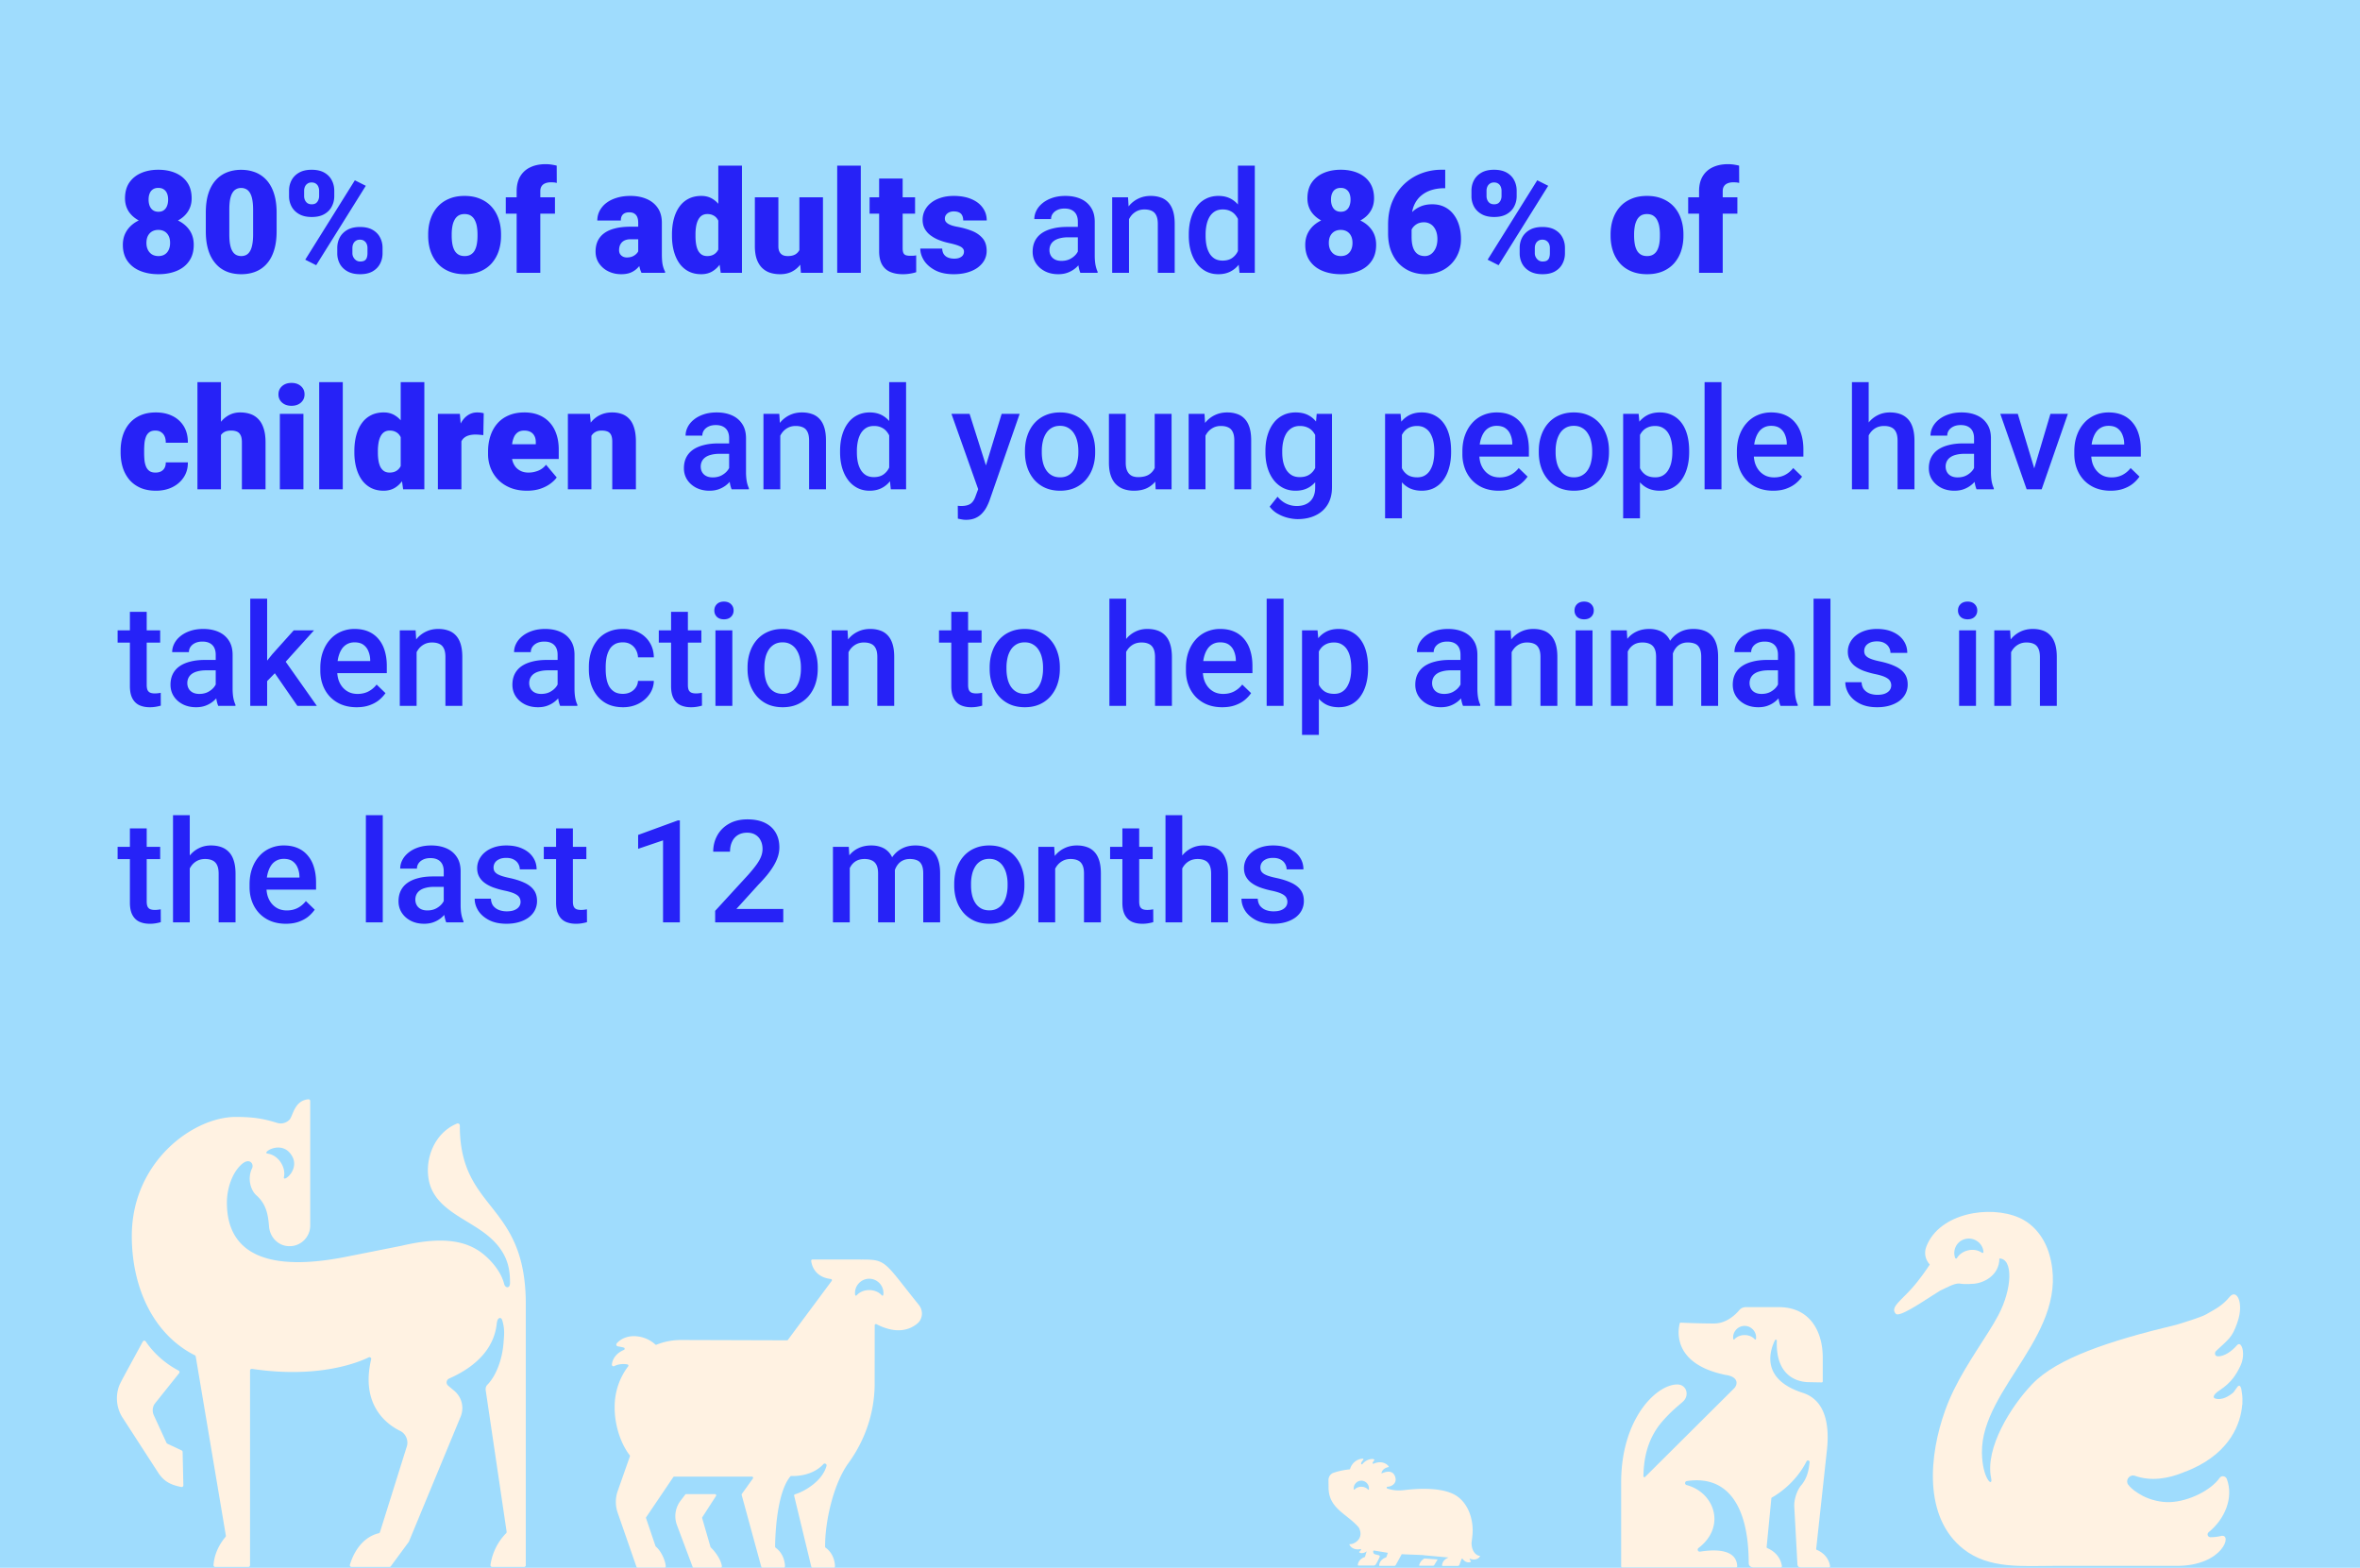 <svg xmlns="http://www.w3.org/2000/svg" width="545" height="362" fill="none"><path fill="#9FDCFD" d="M0 0h545v362H0z"/><path fill="#9FDCFD" d="M0 0h545v362H0z"/><path fill="#2622F7" d="M44.74 56.539q0 2.24-1.063 3.754-1.047 1.515-2.9 2.272-1.837.757-4.19.757-2.337 0-4.205-.757-1.853-.757-2.933-2.272t-1.08-3.754q0-1.53.613-2.74.628-1.224 1.74-2.078 1.112-.855 2.594-1.305 1.5-.452 3.24-.452 2.352 0 4.205.806 1.852.789 2.916 2.256 1.065 1.465 1.064 3.513m-5.462-.436q0-.966-.338-1.627a2.4 2.4 0 0 0-.95-1.031q-.613-.354-1.435-.355-.806 0-1.434.355-.612.354-.967 1.031-.338.66-.338 1.627 0 .936.354 1.628.355.676.967 1.047.63.355 1.45.355.822 0 1.418-.355.613-.37.935-1.047.339-.693.338-1.628m4.98-10.296q0 1.837-.984 3.223-.966 1.37-2.707 2.143-1.724.757-3.98.757-2.24 0-3.996-.757-1.74-.774-2.739-2.143-.983-1.386-.983-3.223 0-2.16.983-3.625 1-1.468 2.74-2.224t3.963-.757q2.256 0 3.996.757t2.723 2.224.983 3.625m-5.43.29q0-.838-.259-1.434a2 2 0 0 0-.757-.934q-.5-.339-1.257-.339-.724 0-1.224.322a2 2 0 0 0-.758.935q-.258.595-.258 1.45 0 .838.258 1.466.258.63.758.983.515.355 1.256.355.758 0 1.241-.355.5-.354.741-.983.258-.628.258-1.466m25.055 3.03v4.286q0 2.529-.596 4.399-.58 1.869-1.676 3.093a6.7 6.7 0 0 1-2.578 1.821q-1.498.596-3.303.596-1.451 0-2.707-.37a7.2 7.2 0 0 1-2.272-1.16 7.5 7.5 0 0 1-1.724-1.966q-.725-1.177-1.112-2.772-.387-1.611-.387-3.641v-4.286q0-2.547.58-4.4.597-1.869 1.692-3.093a6.8 6.8 0 0 1 2.595-1.821q1.499-.597 3.303-.596 1.45 0 2.69.386a6.8 6.8 0 0 1 2.273 1.16 6.9 6.9 0 0 1 1.724 1.95q.725 1.177 1.112 2.788.386 1.595.386 3.626m-5.43 4.946v-5.64q0-1.127-.129-1.965-.113-.839-.354-1.418-.226-.58-.564-.935a1.97 1.97 0 0 0-.774-.532 2.4 2.4 0 0 0-.934-.177q-.645 0-1.16.274-.5.258-.854.838-.356.58-.548 1.547-.177.967-.178 2.369v5.64q0 1.143.113 1.997.129.838.355 1.434.24.58.58.951.338.354.773.516.435.16.951.16.628 0 1.128-.257.5-.258.854-.838.37-.596.548-1.563.193-.982.193-2.4m8.298-8.782v-1.24q0-1.338.58-2.433t1.74-1.757q1.161-.66 2.885-.66 1.773 0 2.933.66t1.724 1.757q.58 1.095.58 2.433v1.24q0 1.305-.58 2.401-.564 1.095-1.724 1.757-1.145.66-2.9.66-1.74 0-2.901-.66t-1.756-1.757a5.05 5.05 0 0 1-.58-2.4m3.48-1.24v1.24q0 .484.194.919.195.435.58.709.404.258.983.258.597 0 .967-.258.37-.274.548-.709.193-.435.193-.919v-1.24q0-.515-.193-.95a1.5 1.5 0 0 0-.564-.694q-.386-.273-.983-.274-.564 0-.95.274a1.6 1.6 0 0 0-.58.693q-.194.435-.194.95m7.655 14.437v-1.24q0-1.322.58-2.417.596-1.095 1.756-1.757 1.176-.66 2.9-.66 1.773 0 2.917.66 1.16.66 1.724 1.757.58 1.095.58 2.417v1.24q0 1.322-.58 2.417Q87.2 62 86.055 62.662q-1.145.66-2.9.66-1.74 0-2.917-.66t-1.772-1.757a5.1 5.1 0 0 1-.58-2.417m3.496-1.24v1.24q0 .5.242.935t.645.709q.402.258.886.258.742 0 1.096-.258a1.25 1.25 0 0 0 .483-.71q.129-.434.129-.934v-1.24q0-.5-.194-.935a1.6 1.6 0 0 0-.58-.693q-.386-.274-.966-.274-.581 0-.967.274a1.6 1.6 0 0 0-.58.693q-.194.435-.194.935m3.094-14.341L73.02 61.244l-2.53-1.273 11.457-18.337zM98.881 54.46v-.338q0-1.918.548-3.53.548-1.626 1.612-2.82 1.063-1.191 2.626-1.852 1.563-.677 3.609-.677 2.063 0 3.626.677 1.579.66 2.642 1.853 1.064 1.193 1.612 2.82.548 1.61.548 3.529v.338q0 1.901-.548 3.529a8.2 8.2 0 0 1-1.612 2.82q-1.063 1.191-2.626 1.853-1.563.66-3.609.66t-3.626-.66-2.642-1.853a8.2 8.2 0 0 1-1.612-2.82q-.548-1.627-.548-3.529m5.431-.338v.338q0 .982.145 1.837.144.855.483 1.498.339.63.918.983.58.355 1.451.355.854 0 1.418-.355a2.54 2.54 0 0 0 .918-.983q.339-.645.483-1.498.145-.855.145-1.837v-.338q0-.95-.145-1.789a5 5 0 0 0-.483-1.498 2.6 2.6 0 0 0-.918-1.032q-.58-.37-1.451-.37-.853 0-1.434.37-.564.37-.902 1.032-.339.645-.483 1.498a10.5 10.5 0 0 0-.145 1.789M124.775 63h-5.462V44.148q0-2.031.822-3.417a5.23 5.23 0 0 1 2.32-2.094q1.499-.726 3.545-.725.709 0 1.337.096.629.097 1.225.242l.016 3.996a3.7 3.7 0 0 0-.596-.113 7 7 0 0 0-.757-.032q-.79 0-1.338.242-.547.225-.838.693-.273.45-.274 1.111zm3.384-17.435v3.77h-11.36v-3.77zm19.223 13.052v-7.186q0-.742-.209-1.273a1.68 1.68 0 0 0-.661-.822q-.451-.306-1.208-.306-.613 0-1.048.21-.435.208-.66.628-.226.418-.226 1.063h-5.43q0-1.208.532-2.24a5.5 5.5 0 0 1 1.547-1.82q1.014-.773 2.417-1.193 1.418-.435 3.158-.435 2.078 0 3.706.693 1.644.693 2.594 2.079.951 1.37.951 3.448V58.6q0 1.709.193 2.594.194.87.548 1.531V63h-5.446q-.387-.805-.58-1.966a16 16 0 0 1-.178-2.417m.661-6.268.032 2.9h-2.401q-.757 0-1.289.21-.515.21-.838.58a2.3 2.3 0 0 0-.451.806q-.129.45-.129.95 0 .484.226.87.242.372.644.58.404.21.903.21.902 0 1.531-.338.644-.355.982-.854.339-.5.339-.935l1.192 2.224q-.322.644-.741 1.305-.403.66-1.015 1.224a4.8 4.8 0 0 1-1.466.903q-.871.338-2.111.338-1.612 0-2.965-.66a5.5 5.5 0 0 1-2.143-1.837q-.806-1.192-.806-2.74 0-1.353.484-2.416a4.73 4.73 0 0 1 1.498-1.805q1-.741 2.546-1.128 1.547-.387 3.642-.387zm17.837 6.655V38.25h5.463V63h-4.899zm-10.699-4.512v-.338q0-1.983.435-3.61.435-1.642 1.289-2.82a5.83 5.83 0 0 1 2.127-1.836q1.273-.645 2.933-.645 1.482 0 2.594.693 1.112.677 1.901 1.901.79 1.225 1.29 2.869.5 1.626.757 3.512v.403a21 21 0 0 1-.757 3.352q-.5 1.563-1.29 2.771-.789 1.21-1.917 1.901-1.112.678-2.61.677-1.66 0-2.933-.66a6 6 0 0 1-2.111-1.853q-.838-1.193-1.273-2.804t-.435-3.513m5.43-.338v.338q0 .983.129 1.821t.435 1.482q.322.63.838.983.532.355 1.305.355 1.048 0 1.724-.5.693-.499 1.016-1.418.338-.918.29-2.159v-1.273q.032-1.063-.145-1.869-.179-.821-.564-1.37a2.34 2.34 0 0 0-.951-.821q-.564-.29-1.337-.29-.758 0-1.289.354-.517.354-.838 1-.322.628-.468 1.498-.144.854-.145 1.869m23.993 4.608V45.565h5.446V63h-5.092zm.516-3.545 1.418-.032q0 1.756-.419 3.255-.42 1.483-1.241 2.578a5.66 5.66 0 0 1-1.998 1.708q-1.176.596-2.723.596-1.29 0-2.369-.354a4.8 4.8 0 0 1-1.837-1.144q-.773-.79-1.208-2.014-.42-1.242-.419-2.965v-11.28h5.43v11.312q0 .58.145.999t.419.709q.273.274.677.419.419.129.95.129 1.225 0 1.918-.516.693-.515.967-1.402.29-.886.29-1.998m13.664-16.967V63h-5.447V38.25zm12.536 7.315v3.77h-10.506v-3.77zm-8.299-4.334h5.431v16.081q0 .693.161 1.08.16.37.548.531.403.145 1.063.145.467 0 .774-.016.306-.032.58-.08v3.883a9 9 0 0 1-1.451.338 9.6 9.6 0 0 1-1.611.13q-1.74 0-2.981-.549a3.9 3.9 0 0 1-1.869-1.724q-.645-1.176-.645-3.061zm19.594 16.87q0-.45-.306-.773-.29-.339-1.031-.612-.741-.29-2.079-.58a15 15 0 0 1-2.401-.725 8.3 8.3 0 0 1-1.949-1.096 4.85 4.85 0 0 1-1.322-1.53q-.467-.887-.467-2.031 0-1.112.467-2.095a5.2 5.2 0 0 1 1.402-1.756q.935-.774 2.272-1.209 1.338-.45 3.046-.45 2.352-.001 4.06.724 1.708.71 2.627 1.998.934 1.274.934 2.949h-5.43q0-.66-.226-1.128a1.43 1.43 0 0 0-.692-.709q-.484-.258-1.29-.258-.564 0-1.031.21-.451.21-.725.58a1.43 1.43 0 0 0-.274.87q0 .354.161.645.177.273.532.515.354.225.902.42.549.176 1.322.321 1.756.322 3.287.919 1.53.595 2.481 1.692.967 1.095.967 2.948 0 1.16-.532 2.144-.531.966-1.53 1.707-1 .726-2.401 1.128-1.403.403-3.159.403-2.498 0-4.221-.886-1.725-.902-2.611-2.256-.87-1.37-.87-2.771h5.06q.031.805.387 1.321.37.516.983.757.612.242 1.417.242.742 0 1.225-.21.5-.21.757-.563.258-.372.258-.854m26.297 1.402V51.19q0-.934-.338-1.611-.339-.677-1.032-1.048-.676-.37-1.708-.37-.95 0-1.643.322-.693.323-1.08.87a2.1 2.1 0 0 0-.386 1.24h-3.868q0-1.03.5-1.997t1.45-1.724q.95-.758 2.272-1.193t2.965-.435q1.966 0 3.48.66 1.531.661 2.401 1.999.887 1.32.887 3.32v7.75q0 1.192.161 2.143.177.934.499 1.627V63h-3.98q-.273-.628-.435-1.595a13 13 0 0 1-.145-1.902m.564-7.105.032 2.4h-2.787q-1.08 0-1.902.21-.822.193-1.369.58-.548.388-.822.934a2.7 2.7 0 0 0-.274 1.241q0 .693.322 1.273.323.564.935.886.629.323 1.514.323 1.192 0 2.079-.484.903-.5 1.418-1.208.516-.726.548-1.37l1.257 1.724q-.193.66-.661 1.418-.467.757-1.224 1.45a6.1 6.1 0 0 1-1.789 1.112q-1.031.435-2.385.435-1.709 0-3.045-.677-1.338-.692-2.095-1.853-.757-1.176-.757-2.658 0-1.386.515-2.45.532-1.079 1.547-1.804 1.032-.725 2.514-1.096 1.482-.387 3.384-.386zm11.247-3.11V63h-3.883V45.565h3.658zm-.693 4.35-1.257-.016q.016-1.853.516-3.4.515-1.546 1.418-2.659a6.26 6.26 0 0 1 2.191-1.708q1.273-.612 2.836-.612 1.257 0 2.272.355a4.13 4.13 0 0 1 1.757 1.111q.741.774 1.128 2.015.386 1.224.386 3.013V63h-3.899V51.72q0-1.256-.371-1.981-.354-.74-1.047-1.048-.677-.321-1.692-.322-.999 0-1.789.42-.79.418-1.337 1.143a5.6 5.6 0 0 0-.822 1.676 7 7 0 0 0-.29 2.03m25.846 5.753V38.25h3.899V63h-3.528zm-11.344-4.915v-.338q0-1.983.468-3.61.466-1.642 1.353-2.82a5.95 5.95 0 0 1 2.159-1.82q1.273-.645 2.868-.645 1.58 0 2.772.612a5.75 5.75 0 0 1 2.03 1.757q.839 1.128 1.338 2.707.5 1.563.709 3.48v1.08q-.21 1.87-.709 3.416-.5 1.547-1.338 2.675a5.8 5.8 0 0 1-2.046 1.74q-1.192.612-2.788.612-1.579 0-2.852-.66a6.3 6.3 0 0 1-2.143-1.853q-.887-1.193-1.353-2.804-.468-1.627-.468-3.529m3.884-.338v.338q0 1.192.209 2.224.225 1.03.693 1.82a3.56 3.56 0 0 0 1.208 1.225q.758.435 1.805.435 1.322 0 2.175-.58a3.96 3.96 0 0 0 1.338-1.563 7.3 7.3 0 0 0 .677-2.224v-2.916a7.2 7.2 0 0 0-.403-1.773 4.8 4.8 0 0 0-.79-1.434 3.3 3.3 0 0 0-1.241-.966q-.725-.355-1.724-.355-1.063 0-1.804.451-.742.452-1.225 1.241-.467.79-.693 1.837t-.225 2.24m39.38 2.4q0 2.24-1.063 3.755-1.047 1.515-2.9 2.272-1.838.757-4.19.757-2.337 0-4.205-.757-1.853-.757-2.933-2.272t-1.08-3.754q0-1.53.613-2.74a6.1 6.1 0 0 1 1.74-2.078q1.112-.855 2.594-1.305 1.499-.452 3.239-.452 2.352 0 4.205.806 1.854.789 2.917 2.256 1.063 1.465 1.063 3.513m-5.462-.434q0-.967-.338-1.628a2.4 2.4 0 0 0-.951-1.031q-.612-.354-1.434-.355-.805 0-1.434.355-.613.354-.967 1.031-.339.66-.338 1.627 0 .936.354 1.628.355.676.967 1.047.628.355 1.45.355t1.418-.355a2.4 2.4 0 0 0 .935-1.047q.338-.693.338-1.628m4.979-10.297q0 1.837-.983 3.223-.966 1.37-2.707 2.143-1.724.757-3.98.757-2.24 0-3.996-.757-1.74-.774-2.739-2.143-.983-1.386-.983-3.223 0-2.16.983-3.625.999-1.468 2.739-2.224t3.964-.757q2.256 0 3.996.757t2.723 2.224.983 3.625m-5.43.29q0-.838-.258-1.434-.258-.613-.757-.934-.5-.339-1.257-.339-.726 0-1.225.322-.5.323-.757.935-.258.595-.258 1.45 0 .838.258 1.466.258.63.757.983.516.355 1.257.355.758 0 1.241-.355.5-.354.741-.983.258-.628.258-1.466m20.995-6.896h.871v4.27h-.291a9.6 9.6 0 0 0-2.932.435q-1.353.435-2.385 1.321-1.015.87-1.595 2.208-.564 1.336-.564 3.142v4.108q0 1.129.193 1.966.194.838.58 1.386.387.548.951.822.58.273 1.337.274.629 0 1.161-.29.531-.291.918-.822.403-.532.612-1.24.21-.71.21-1.548 0-.902-.226-1.627a3.5 3.5 0 0 0-.644-1.225 2.55 2.55 0 0 0-.983-.773 2.8 2.8 0 0 0-1.241-.274q-1.031 0-1.756.467-.71.452-1.08 1.16-.354.71-.354 1.435l-1.306-1.322q-.031-.966.371-1.998a6.2 6.2 0 0 1 1.209-1.917q.805-.887 2.014-1.434 1.208-.549 2.803-.548 1.612 0 2.836.612 1.241.613 2.079 1.708.854 1.095 1.289 2.562t.435 3.174q0 1.725-.612 3.207a7.7 7.7 0 0 1-1.692 2.562 7.8 7.8 0 0 1-2.594 1.708q-1.498.612-3.304.612-1.853 0-3.432-.628a8.1 8.1 0 0 1-2.739-1.853q-1.16-1.225-1.821-2.981-.644-1.757-.644-3.98v-1.982q0-3.013.983-5.366.999-2.352 2.707-3.98a11.8 11.8 0 0 1 3.947-2.497 13 13 0 0 1 4.689-.854m6.929 6.09v-1.24q0-1.338.58-2.433t1.74-1.757q1.16-.66 2.885-.66 1.772 0 2.932.66t1.724 1.757q.58 1.095.581 2.433v1.24q0 1.305-.581 2.401-.563 1.095-1.724 1.757-1.143.66-2.9.66-1.74 0-2.9-.66t-1.757-1.757a5.05 5.05 0 0 1-.58-2.4m3.481-1.24v1.24q0 .484.193.919t.58.709q.403.258.983.258.596 0 .967-.258.37-.274.548-.709.193-.435.193-.919v-1.24q0-.515-.193-.95a1.5 1.5 0 0 0-.564-.694q-.387-.273-.983-.274-.564 0-.951.274a1.6 1.6 0 0 0-.58.693q-.193.435-.193.95m7.653 14.437v-1.24q0-1.322.58-2.417.597-1.095 1.757-1.757 1.176-.66 2.9-.66 1.773 0 2.917.66 1.16.66 1.724 1.757.58 1.095.58 2.417v1.24q0 1.322-.58 2.417-.564 1.095-1.708 1.757-1.144.66-2.901.66-1.74 0-2.916-.66t-1.773-1.757a5.1 5.1 0 0 1-.58-2.417m3.497-1.24v1.24q0 .5.242.935t.644.709q.403.258.886.258.742 0 1.096-.258.37-.275.484-.71a3.3 3.3 0 0 0 .128-.934v-1.24q0-.5-.193-.935a1.6 1.6 0 0 0-.58-.693q-.387-.274-.967-.274t-.967.274a1.6 1.6 0 0 0-.58.693q-.193.435-.193.935m3.094-14.341-11.457 18.337-2.53-1.273 11.457-18.337zm14.405 11.553v-.338q0-1.918.548-3.53.548-1.626 1.611-2.82 1.064-1.191 2.627-1.852 1.563-.677 3.609-.677 2.063 0 3.626.677 1.578.66 2.642 1.853t1.611 2.82q.548 1.61.548 3.529v.338q0 1.901-.548 3.529a8.2 8.2 0 0 1-1.611 2.82q-1.063 1.191-2.626 1.853-1.563.66-3.61.66t-3.625-.66q-1.58-.661-2.643-1.853a8.2 8.2 0 0 1-1.611-2.82q-.548-1.627-.548-3.529m5.43-.338v.338q0 .982.145 1.837a5 5 0 0 0 .484 1.498q.337.63.918.983.58.355 1.45.355.854 0 1.418-.355.58-.354.919-.983.338-.645.483-1.498.145-.855.145-1.837v-.338q0-.95-.145-1.789a5 5 0 0 0-.483-1.498 2.6 2.6 0 0 0-.919-1.032q-.58-.37-1.45-.37-.853 0-1.434.37a2.64 2.64 0 0 0-.902 1.032 5 5 0 0 0-.484 1.498 10.6 10.6 0 0 0-.145 1.789M397.831 63h-5.462V44.148q0-2.031.821-3.417a5.23 5.23 0 0 1 2.321-2.094q1.498-.726 3.545-.725.708 0 1.337.096.628.097 1.225.242l.016 3.996a3.7 3.7 0 0 0-.596-.113 8 8 0 0 0-.758-.032q-.79 0-1.337.242-.548.225-.838.693-.274.45-.274 1.111zm3.384-17.435v3.77h-11.36v-3.77zm-365.32 63.568q.756 0 1.289-.274.548-.29.821-.806.29-.531.274-1.273h5.108q.016 1.966-.967 3.449-.966 1.466-2.642 2.288-1.66.805-3.755.805-2.046 0-3.577-.66-1.53-.678-2.562-1.87a8.2 8.2 0 0 1-1.53-2.819q-.5-1.612-.5-3.497v-.371q0-1.884.5-3.496.515-1.627 1.53-2.82a6.95 6.95 0 0 1 2.546-1.87q1.53-.675 3.561-.676 2.175 0 3.835.822a6.2 6.2 0 0 1 2.627 2.385q.95 1.563.934 3.786H38.28q.016-.79-.241-1.418a2.17 2.17 0 0 0-.806-.999q-.532-.387-1.37-.386-.838 0-1.353.37-.516.37-.79 1.031a5.8 5.8 0 0 0-.354 1.483 19 19 0 0 0-.08 1.788v.371q0 .968.08 1.821.097.838.37 1.482.274.629.79.999.516.355 1.37.355m15.13-20.883V113h-5.43V88.25zm-.645 15.437-1.273.032q0-1.837.452-3.384.45-1.546 1.289-2.691a6 6 0 0 1 2.014-1.772q1.176-.63 2.61-.629 1.29 0 2.353.37a4.5 4.5 0 0 1 1.853 1.193q.79.822 1.208 2.143.435 1.321.435 3.223V113H55.86v-10.86q0-1.063-.306-1.644-.29-.596-.838-.822-.547-.24-1.338-.241-.95 0-1.546.322a2.26 2.26 0 0 0-.919.902 4 4 0 0 0-.419 1.338 12 12 0 0 0-.113 1.692m19.69-8.122V113h-5.445V95.565zm-5.768-4.495q0-1.16.838-1.901t2.175-.742 2.176.741.838 1.902-.838 1.901-2.176.741-2.175-.74q-.837-.743-.838-1.902m14.857-2.82V113h-5.447V88.25zm13.374 20.754V88.25h5.462V113h-4.898zm-10.7-4.512v-.338q0-1.982.436-3.61.435-1.642 1.289-2.82a5.8 5.8 0 0 1 2.127-1.836q1.272-.645 2.932-.645 1.483 0 2.594.693 1.112.677 1.902 1.901.79 1.225 1.289 2.869.5 1.627.757 3.512v.403a21 21 0 0 1-.757 3.352q-.5 1.563-1.29 2.771-.789 1.209-1.917 1.902-1.11.676-2.61.676-1.66 0-2.933-.66a6 6 0 0 1-2.11-1.853q-.839-1.193-1.273-2.804-.436-1.611-.436-3.513m5.43-.338v.338q0 .983.13 1.821.127.838.435 1.482.323.629.837.983.532.355 1.306.355 1.047 0 1.724-.5.693-.499 1.015-1.418.339-.918.29-2.159v-1.273q.032-1.064-.145-1.869-.177-.821-.564-1.37a2.34 2.34 0 0 0-.95-.821q-.565-.29-1.338-.29-.758 0-1.29.354-.514.354-.837.999-.322.629-.467 1.499a11 11 0 0 0-.145 1.869m19.288-4.27V113h-5.43V95.565h5.076zm5.157-4.448-.097 5.044q-.322-.032-.87-.081a11 11 0 0 0-.919-.048q-.95 0-1.643.226a2.8 2.8 0 0 0-1.128.644q-.435.419-.645 1.064-.194.644-.177 1.498l-.983-.644q0-1.757.338-3.19.355-1.451.999-2.498.645-1.064 1.563-1.628.919-.58 2.063-.58.403 0 .79.049.402.048.709.144m9.99 17.886q-2.127 0-3.803-.66-1.675-.678-2.836-1.853a8.2 8.2 0 0 1-1.756-2.707 8.8 8.8 0 0 1-.596-3.239v-.613q0-1.917.531-3.544.532-1.644 1.579-2.869 1.048-1.224 2.627-1.901 1.579-.693 3.674-.693 1.852 0 3.319.596a6.74 6.74 0 0 1 2.481 1.708q1.032 1.113 1.563 2.691.549 1.58.548 3.545v2.208h-14.244v-3.4h8.943v-.419q.016-.87-.306-1.483a2.1 2.1 0 0 0-.902-.934q-.597-.322-1.451-.322-.885 0-1.466.386a2.63 2.63 0 0 0-.886 1.064 5.6 5.6 0 0 0-.435 1.531q-.129.87-.129 1.836v.613q0 .966.258 1.756.273.79.773 1.354.516.548 1.225.854.725.306 1.643.306 1.112 0 2.192-.419 1.079-.418 1.853-1.386l2.465 2.933q-.531.757-1.515 1.466-.967.709-2.32 1.16-1.353.435-3.029.435m14.872-14.034V113h-5.43V95.565h5.092zm-.644 4.399-1.273.032q0-1.998.483-3.561.483-1.58 1.37-2.675a5.8 5.8 0 0 1 2.111-1.66q1.24-.58 2.755-.58 1.209 0 2.208.355a4.2 4.2 0 0 1 1.74 1.144q.741.789 1.128 2.094.403 1.29.403 3.191V113h-5.463v-10.989q0-1.048-.29-1.595a1.55 1.55 0 0 0-.838-.774q-.548-.21-1.337-.21-.838 0-1.418.323a2.5 2.5 0 0 0-.935.902 4.3 4.3 0 0 0-.499 1.338 9 9 0 0 0-.145 1.692m32.452 5.816v-8.314q0-.934-.338-1.611-.339-.677-1.032-1.048-.676-.37-1.708-.37-.95 0-1.643.322t-1.08.87a2.1 2.1 0 0 0-.387 1.241h-3.867q0-1.032.5-1.998.5-.968 1.45-1.724.95-.758 2.272-1.193t2.965-.435q1.965 0 3.48.66 1.531.661 2.401 1.999.886 1.32.886 3.319v7.751q0 1.192.161 2.143a7 7 0 0 0 .5 1.627V113h-3.98q-.274-.629-.435-1.595a13 13 0 0 1-.145-1.902m.564-7.106.032 2.401h-2.787q-1.08 0-1.902.21-.822.193-1.369.58-.549.387-.822.934a2.7 2.7 0 0 0-.274 1.241q0 .693.322 1.273.322.565.935.886.628.323 1.514.323 1.192 0 2.079-.484.902-.5 1.418-1.208.516-.725.548-1.37l1.257 1.724q-.194.661-.661 1.418a6.9 6.9 0 0 1-1.225 1.45 6.1 6.1 0 0 1-1.788 1.112q-1.032.435-2.385.435-1.709 0-3.045-.676-1.338-.693-2.095-1.854-.757-1.176-.757-2.658 0-1.386.515-2.449.532-1.08 1.547-1.805 1.031-.726 2.514-1.096 1.482-.387 3.383-.387zm11.247-3.11V113h-3.883V95.565h3.657zm-.693 4.351-1.257-.016q.016-1.853.516-3.4.516-1.546 1.418-2.658a6.26 6.26 0 0 1 2.191-1.708q1.273-.613 2.836-.613 1.257 0 2.272.355a4.13 4.13 0 0 1 1.757 1.112q.741.773 1.127 2.014.387 1.224.387 3.013V113h-3.899v-11.279q0-1.257-.371-1.982-.354-.742-1.047-1.048-.677-.321-1.692-.322-.999 0-1.789.42-.79.418-1.337 1.143a5.5 5.5 0 0 0-.822 1.676 7 7 0 0 0-.29 2.03m25.846 5.753V88.25h3.899V113h-3.529zm-11.344-4.915v-.338q0-1.983.467-3.61.468-1.642 1.354-2.82a5.94 5.94 0 0 1 2.159-1.82q1.274-.645 2.868-.645 1.58 0 2.772.613a5.76 5.76 0 0 1 2.03 1.756q.838 1.128 1.337 2.707.5 1.563.709 3.48v1.08a17.4 17.4 0 0 1-.709 3.416q-.499 1.547-1.337 2.675a5.8 5.8 0 0 1-2.046 1.74q-1.193.612-2.788.612-1.579 0-2.852-.66a6.3 6.3 0 0 1-2.143-1.853q-.886-1.193-1.354-2.804-.467-1.627-.467-3.529m3.883-.338v.338q0 1.192.21 2.224.225 1.03.693 1.821.467.772 1.208 1.224.758.435 1.805.435 1.321 0 2.175-.58a3.97 3.97 0 0 0 1.338-1.563 7.3 7.3 0 0 0 .676-2.224v-2.916a7 7 0 0 0-.403-1.772 4.7 4.7 0 0 0-.789-1.435 3.3 3.3 0 0 0-1.241-.966q-.725-.355-1.724-.355-1.063 0-1.805.451-.741.452-1.224 1.241-.468.79-.693 1.837a10.7 10.7 0 0 0-.226 2.24m28.698 6.961 4.737-15.534h4.158l-6.994 20.094q-.241.644-.628 1.402a6.4 6.4 0 0 1-1.015 1.434 4.5 4.5 0 0 1-1.531 1.111q-.918.435-2.223.436a5 5 0 0 1-1-.097 17 17 0 0 1-.886-.177l-.016-2.965q.161.015.387.032a6 6 0 0 0 .387.016q.966 0 1.611-.242.645-.225 1.047-.741.42-.516.709-1.386zm-2.675-15.534 4.141 13.052.693 4.093-2.691.693-6.332-17.838zm12.794 8.911v-.371q0-1.884.548-3.496.548-1.627 1.579-2.82a7.1 7.1 0 0 1 2.546-1.87q1.515-.675 3.416-.676 1.917 0 3.416.677a7.1 7.1 0 0 1 2.562 1.87q1.047 1.191 1.595 2.819.549 1.611.548 3.496v.371q0 1.885-.548 3.497a8.4 8.4 0 0 1-1.595 2.819 7.4 7.4 0 0 1-2.546 1.87q-1.498.66-3.4.66-1.917 0-3.432-.66a7.4 7.4 0 0 1-2.546-1.87 8.4 8.4 0 0 1-1.595-2.819q-.548-1.612-.548-3.497m3.884-.371v.371q0 1.176.241 2.224.242 1.047.758 1.837.515.79 1.321 1.24.805.452 1.917.452 1.08 0 1.869-.452.807-.45 1.322-1.24a5.7 5.7 0 0 0 .757-1.837 9.3 9.3 0 0 0 .258-2.224v-.371q0-1.16-.258-2.191a5.6 5.6 0 0 0-.773-1.853 3.7 3.7 0 0 0-1.322-1.257q-.789-.467-1.885-.467-1.095 0-1.901.467-.79.452-1.305 1.257a5.8 5.8 0 0 0-.758 1.853 9.6 9.6 0 0 0-.241 2.191m26.071 4.786V95.565h3.899V113h-3.674zm.548-3.625 1.305-.033q0 1.757-.387 3.239-.387 1.467-1.192 2.562a5.6 5.6 0 0 1-2.063 1.692q-1.257.596-3.013.596-1.273 0-2.336-.37a4.8 4.8 0 0 1-1.837-1.144q-.757-.773-1.177-2.015-.418-1.24-.418-2.964V95.565h3.883v11.296q0 .95.225 1.595.226.628.613 1.015.386.387.902.548.516.16 1.096.161 1.659 0 2.61-.644a3.57 3.57 0 0 0 1.37-1.773q.419-1.112.419-2.497m11.182-5.978V113H274.5V95.565h3.658zm-.693 4.35-1.256-.016q.015-1.853.515-3.4.516-1.546 1.418-2.658a6.25 6.25 0 0 1 2.192-1.708q1.272-.613 2.836-.613 1.256 0 2.272.355a4.14 4.14 0 0 1 1.756 1.112q.741.773 1.128 2.014.387 1.224.387 3.013V113h-3.9v-11.279q0-1.257-.371-1.982-.354-.742-1.047-1.048-.677-.321-1.692-.322-.999 0-1.788.42-.79.418-1.338 1.143a5.6 5.6 0 0 0-.822 1.676 7 7 0 0 0-.29 2.03m26.378-8.073h3.529v16.952q0 2.352-.999 3.996-1 1.643-2.788 2.497-1.788.87-4.141.87-.999 0-2.224-.29a9.1 9.1 0 0 1-2.352-.934 5.8 5.8 0 0 1-1.885-1.66l1.82-2.288q.935 1.112 2.063 1.627a5.6 5.6 0 0 0 2.368.516q1.338 0 2.272-.499a3.4 3.4 0 0 0 1.467-1.435q.515-.95.515-2.32V99.513zm-11.843 8.911v-.338q0-1.983.483-3.61.483-1.642 1.386-2.82a6.04 6.04 0 0 1 2.191-1.82q1.29-.645 2.917-.645 1.692 0 2.884.613a5.44 5.44 0 0 1 2.014 1.756q.806 1.128 1.257 2.707.466 1.563.693 3.48v1.08q-.21 1.87-.709 3.416-.5 1.547-1.321 2.675a5.64 5.64 0 0 1-2.031 1.74q-1.193.612-2.82.612-1.594 0-2.884-.66a6.6 6.6 0 0 1-2.191-1.853q-.903-1.193-1.386-2.804-.483-1.627-.483-3.529m3.883-.338v.338q0 1.192.225 2.224.242 1.03.726 1.821.5.772 1.256 1.224.774.435 1.821.435 1.37 0 2.24-.58a3.75 3.75 0 0 0 1.353-1.563 7.9 7.9 0 0 0 .677-2.224v-2.916a7 7 0 0 0-.403-1.772 4.7 4.7 0 0 0-.789-1.435 3.3 3.3 0 0 0-1.257-.966q-.757-.355-1.789-.355-1.047 0-1.82.451-.774.452-1.273 1.241-.484.79-.725 1.837a10 10 0 0 0-.242 2.24m27.634-5.221v20.786h-3.883V95.565h3.577zm11.36 5.205v.338q0 1.902-.451 3.529-.435 1.611-1.305 2.82a6 6 0 0 1-2.111 1.853q-1.257.66-2.901.66-1.626 0-2.852-.596a5.85 5.85 0 0 1-2.046-1.724q-.839-1.111-1.353-2.61a16.7 16.7 0 0 1-.709-3.32v-1.305q.209-1.917.709-3.48.515-1.564 1.353-2.691a5.8 5.8 0 0 1 2.046-1.74q1.209-.613 2.82-.613 1.644 0 2.917.645a5.9 5.9 0 0 1 2.143 1.804q.87 1.16 1.305 2.804.435 1.628.435 3.626m-3.883.338v-.338q0-1.21-.226-2.24a5.9 5.9 0 0 0-.709-1.837 3.5 3.5 0 0 0-1.241-1.225q-.741-.45-1.788-.45-1.031 0-1.773.354a3.4 3.4 0 0 0-1.24.95 4.5 4.5 0 0 0-.774 1.434 8.6 8.6 0 0 0-.386 1.757v3.126q.193 1.16.66 2.127.468.966 1.321 1.547.871.564 2.224.564 1.048 0 1.789-.452.741-.45 1.208-1.24a6 6 0 0 0 .709-1.853q.226-1.048.226-2.224m14.872 8.862q-1.933 0-3.496-.628a7.7 7.7 0 0 1-2.643-1.789 7.9 7.9 0 0 1-1.66-2.691 9.4 9.4 0 0 1-.58-3.335v-.645q0-2.046.597-3.706.595-1.659 1.659-2.836a7.1 7.1 0 0 1 2.514-1.82q1.45-.63 3.142-.629 1.869 0 3.271.629a6.14 6.14 0 0 1 2.32 1.772q.935 1.128 1.386 2.691.467 1.563.467 3.448v1.66h-13.47v-2.788h9.635v-.306a5.4 5.4 0 0 0-.419-1.966 3.34 3.34 0 0 0-1.144-1.482q-.773-.564-2.062-.564-.967 0-1.724.419-.741.402-1.241 1.176t-.773 1.869q-.258 1.08-.258 2.433v.645q0 1.145.306 2.127.322.966.935 1.692.612.724 1.482 1.144.87.403 1.982.403 1.401 0 2.497-.564a5.7 5.7 0 0 0 1.902-1.596l2.046 1.982a8 8 0 0 1-1.466 1.579q-.903.742-2.208 1.209-1.288.467-2.997.467m9.265-8.846v-.371q0-1.884.548-3.496.549-1.627 1.579-2.82a7.1 7.1 0 0 1 2.546-1.87q1.515-.675 3.416-.676 1.918 0 3.416.677a7.1 7.1 0 0 1 2.562 1.87q1.048 1.191 1.596 2.819.547 1.611.547 3.496v.371q0 1.885-.547 3.497a8.4 8.4 0 0 1-1.596 2.819 7.4 7.4 0 0 1-2.546 1.87q-1.498.66-3.399.66-1.918 0-3.433-.66a7.4 7.4 0 0 1-2.545-1.87 8.4 8.4 0 0 1-1.596-2.819q-.548-1.612-.548-3.497m3.884-.371v.371q0 1.176.241 2.224.242 1.047.758 1.837t1.321 1.24q.805.452 1.918.452 1.078 0 1.869-.452.805-.45 1.321-1.24a5.7 5.7 0 0 0 .757-1.837 9.3 9.3 0 0 0 .258-2.224v-.371q0-1.16-.258-2.191a5.6 5.6 0 0 0-.773-1.853 3.7 3.7 0 0 0-1.321-1.257q-.79-.467-1.886-.467t-1.901.467q-.789.452-1.305 1.257a5.9 5.9 0 0 0-.758 1.853 9.6 9.6 0 0 0-.241 2.191m19.481-5.188v20.786h-3.884V95.565h3.578zm11.36 5.205v.338q0 1.902-.452 3.529-.435 1.611-1.305 2.82a6 6 0 0 1-2.111 1.853q-1.257.66-2.9.66-1.628 0-2.852-.596a5.8 5.8 0 0 1-2.046-1.724q-.838-1.111-1.354-2.61a16.8 16.8 0 0 1-.709-3.32v-1.305q.21-1.917.709-3.48.516-1.564 1.354-2.691a5.8 5.8 0 0 1 2.046-1.74q1.209-.613 2.82-.613 1.643 0 2.916.645a5.86 5.86 0 0 1 2.143 1.804q.87 1.16 1.306 2.804.435 1.628.435 3.626m-3.884.338v-.338q0-1.21-.225-2.24-.226-1.048-.709-1.837a3.5 3.5 0 0 0-1.241-1.225q-.74-.45-1.789-.45-1.03 0-1.772.354a3.4 3.4 0 0 0-1.241.95 4.5 4.5 0 0 0-.773 1.434 8.6 8.6 0 0 0-.387 1.757v3.126a7.8 7.8 0 0 0 .661 2.127q.467.966 1.321 1.547.87.564 2.224.564 1.047 0 1.788-.452.741-.45 1.209-1.24a6.1 6.1 0 0 0 .709-1.853q.225-1.048.225-2.224m11.344-16.21V113h-3.899V88.25zm11.94 25.072q-1.934 0-3.497-.628a7.7 7.7 0 0 1-2.642-1.789 7.9 7.9 0 0 1-1.66-2.691q-.58-1.547-.58-3.335v-.645q0-2.046.596-3.706.597-1.659 1.66-2.836a7.1 7.1 0 0 1 2.514-1.82q1.45-.63 3.142-.629 1.869 0 3.271.629a6.15 6.15 0 0 1 2.32 1.772q.934 1.128 1.386 2.691.467 1.563.467 3.448v1.66h-13.471v-2.788h9.636v-.306a5.4 5.4 0 0 0-.419-1.966 3.34 3.34 0 0 0-1.144-1.482q-.774-.564-2.062-.564-.968 0-1.725.419a3.4 3.4 0 0 0-1.24 1.176q-.5.774-.774 1.869-.258 1.08-.258 2.433v.645q0 1.145.307 2.127.322.966.934 1.692a4.45 4.45 0 0 0 1.483 1.144q.87.403 1.982.403 1.402 0 2.497-.564a5.7 5.7 0 0 0 1.901-1.596l2.047 1.982a8 8 0 0 1-1.466 1.579q-.903.742-2.208 1.209-1.288.467-2.997.467M431.54 88.25V113h-3.867V88.25zm-.677 15.388-1.257-.016q.017-1.805.5-3.335.5-1.53 1.386-2.66a6.16 6.16 0 0 1 2.159-1.755q1.257-.63 2.787-.629 1.29 0 2.321.355 1.048.354 1.804 1.144.758.773 1.145 2.03.402 1.24.402 3.029V113h-3.899v-11.231q0-1.257-.371-1.998-.354-.741-1.047-1.064-.693-.338-1.692-.338-1.047 0-1.853.42-.79.418-1.321 1.143a5.3 5.3 0 0 0-.806 1.676 7.7 7.7 0 0 0-.258 2.03m25.008 5.865v-8.314q0-.934-.338-1.611-.339-.677-1.032-1.048-.676-.37-1.708-.37-.95 0-1.643.322t-1.08.87a2.1 2.1 0 0 0-.386 1.241h-3.868q0-1.032.5-1.998.5-.968 1.45-1.724.95-.758 2.272-1.193t2.965-.435q1.966 0 3.48.66 1.531.661 2.401 1.999.887 1.32.887 3.319v7.751q0 1.192.161 2.143.177.934.499 1.627V113h-3.98q-.273-.629-.435-1.595a13 13 0 0 1-.145-1.902m.564-7.106.032 2.401h-2.787q-1.08 0-1.902.21-.822.193-1.369.58a2.5 2.5 0 0 0-.822.934 2.7 2.7 0 0 0-.274 1.241q0 .693.322 1.273.323.565.935.886.629.323 1.514.323 1.192 0 2.079-.484.903-.5 1.418-1.208.516-.725.548-1.37l1.257 1.724q-.193.661-.661 1.418a6.9 6.9 0 0 1-1.225 1.45 6.1 6.1 0 0 1-1.788 1.112q-1.032.435-2.385.435-1.709 0-3.045-.676-1.338-.693-2.095-1.854-.757-1.176-.757-2.658 0-1.386.515-2.449.532-1.08 1.547-1.805 1.032-.726 2.514-1.096 1.482-.387 3.384-.387zm12.81 7.525 4.27-14.357h4.028L471.485 113h-2.514zm-3.271-14.357 4.351 14.422.209 3.013h-2.513l-6.091-17.435zm21.431 17.757q-1.934 0-3.497-.628a7.7 7.7 0 0 1-2.642-1.789 7.9 7.9 0 0 1-1.66-2.691q-.58-1.547-.58-3.335v-.645q0-2.046.596-3.706.597-1.659 1.66-2.836a7.1 7.1 0 0 1 2.513-1.82q1.45-.63 3.143-.629 1.869 0 3.27.629a6.15 6.15 0 0 1 2.321 1.772q.934 1.128 1.386 2.691.467 1.563.467 3.448v1.66h-13.471v-2.788h9.636v-.306a5.5 5.5 0 0 0-.419-1.966 3.34 3.34 0 0 0-1.144-1.482q-.773-.564-2.063-.564-.966 0-1.724.419a3.4 3.4 0 0 0-1.24 1.176q-.5.774-.774 1.869-.258 1.08-.258 2.433v.645q0 1.145.306 2.127.323.966.935 1.692.612.724 1.482 1.144.871.403 1.982.403 1.402 0 2.498-.564a5.7 5.7 0 0 0 1.901-1.596l2.047 1.982a8 8 0 0 1-1.467 1.579q-.902.742-2.207 1.209-1.29.467-2.997.467M36.99 145.565v2.836h-9.829v-2.836zm-6.993-4.27h3.883v16.887q0 .806.226 1.241.242.419.66.564.42.145.983.145.404 0 .774-.049a8 8 0 0 0 .596-.096l.016 2.965a10 10 0 0 1-1.128.257 8 8 0 0 1-1.45.113q-1.337 0-2.369-.467-1.03-.483-1.61-1.563t-.58-2.868zm19.82 18.208v-8.314q0-.934-.339-1.611a2.37 2.37 0 0 0-1.031-1.048q-.676-.37-1.708-.37-.951 0-1.644.322-.693.323-1.08.87a2.1 2.1 0 0 0-.386 1.241h-3.867q0-1.032.5-1.998.499-.968 1.45-1.724.95-.758 2.271-1.193 1.322-.435 2.965-.435 1.965 0 3.48.661 1.532.66 2.402 1.998.886 1.321.886 3.319v7.751q0 1.192.161 2.143.177.934.5 1.627V163h-3.98q-.274-.629-.436-1.595a13 13 0 0 1-.145-1.902m.563-7.106.033 2.401h-2.788q-1.08 0-1.901.21-.822.193-1.37.58a2.5 2.5 0 0 0-.822.934 2.74 2.74 0 0 0-.274 1.241q0 .693.323 1.273.321.565.934.886.63.323 1.515.323 1.193 0 2.078-.484.903-.5 1.418-1.208.516-.726.548-1.37l1.257 1.724q-.194.661-.66 1.418-.468.757-1.225 1.45a6.1 6.1 0 0 1-1.789 1.112q-1.03.435-2.384.435-1.709 0-3.046-.676-1.338-.693-2.095-1.854-.757-1.176-.757-2.658 0-1.386.516-2.449.531-1.08 1.547-1.805 1.03-.726 2.513-1.096 1.483-.387 3.384-.387zm11.312-14.147V163h-3.9v-24.75zm10.828 7.315-7.59 8.412-4.157 4.253-1.015-3.287 3.142-3.883 4.931-5.495zM68.669 163l-5.656-8.186 2.45-2.723L73.164 163zm13.68.322q-1.934 0-3.496-.628a7.7 7.7 0 0 1-2.643-1.789 7.9 7.9 0 0 1-1.66-2.691q-.58-1.547-.58-3.335v-.645q0-2.046.596-3.706.597-1.659 1.66-2.836a7.1 7.1 0 0 1 2.514-1.82 7.8 7.8 0 0 1 3.142-.629q1.869 0 3.27.629a6.15 6.15 0 0 1 2.321 1.772q.935 1.128 1.386 2.691.467 1.563.467 3.448v1.66h-13.47v-2.788h9.635v-.306a5.5 5.5 0 0 0-.419-1.966 3.34 3.34 0 0 0-1.144-1.482q-.773-.564-2.062-.564-.968 0-1.724.419a3.4 3.4 0 0 0-1.241 1.176q-.499.774-.774 1.869-.257 1.08-.257 2.433v.645q0 1.145.306 2.127.322.966.934 1.692.613.724 1.483 1.144.87.403 1.982.403 1.401 0 2.497-.564a5.7 5.7 0 0 0 1.902-1.596l2.046 1.982a8 8 0 0 1-1.466 1.579q-.903.742-2.208 1.209-1.29.468-2.997.467m13.858-14.034V163h-3.884v-17.435h3.658zm-.693 4.35-1.257-.016q.015-1.853.515-3.4.516-1.546 1.418-2.659a6.3 6.3 0 0 1 2.192-1.708q1.273-.612 2.836-.612 1.257 0 2.272.355a4.13 4.13 0 0 1 1.756 1.111q.741.774 1.128 2.015.387 1.224.387 3.013V163h-3.9v-11.279q0-1.257-.37-1.982-.355-.74-1.048-1.048-.676-.322-1.692-.322-.999 0-1.788.419a4 4 0 0 0-1.337 1.144 5.6 5.6 0 0 0-.822 1.676 7 7 0 0 0-.29 2.03m33.257 5.865v-8.314q0-.934-.338-1.611a2.36 2.36 0 0 0-1.031-1.048q-.677-.37-1.708-.37-.951 0-1.644.322-.692.323-1.079.87a2.1 2.1 0 0 0-.387 1.241h-3.867q0-1.032.499-1.998.5-.968 1.451-1.724.95-.758 2.271-1.193 1.322-.435 2.965-.435 1.966 0 3.481.661 1.53.66 2.401 1.998.886 1.321.886 3.319v7.751q0 1.192.161 2.143.177.934.5 1.627V163h-3.98q-.274-.629-.435-1.595a13 13 0 0 1-.146-1.902m.564-7.106.033 2.401h-2.788q-1.08 0-1.901.21-.822.193-1.37.58a2.5 2.5 0 0 0-.822.934 2.75 2.75 0 0 0-.274 1.241q0 .693.323 1.273.321.565.934.886.629.323 1.515.323 1.193 0 2.078-.484.903-.5 1.418-1.208.516-.726.548-1.37l1.257 1.724q-.193.661-.661 1.418a6.8 6.8 0 0 1-1.224 1.45 6 6 0 0 1-1.789 1.112q-1.03.435-2.384.435-1.708 0-3.046-.676-1.337-.693-2.095-1.854-.756-1.176-.757-2.658 0-1.386.516-2.449a4.8 4.8 0 0 1 1.547-1.805q1.03-.726 2.513-1.096 1.483-.387 3.384-.387zm14.519 7.832q.95 0 1.708-.371a3.23 3.23 0 0 0 1.24-1.064q.484-.677.532-1.563h3.658a5.46 5.46 0 0 1-.999 3.078q-.968 1.386-2.562 2.208-1.596.805-3.529.805-1.998 0-3.481-.676a6.9 6.9 0 0 1-2.465-1.902 8.4 8.4 0 0 1-1.482-2.787 11.5 11.5 0 0 1-.484-3.384v-.564q0-1.804.484-3.384a8.4 8.4 0 0 1 1.482-2.804 6.7 6.7 0 0 1 2.465-1.885q1.483-.693 3.465-.693 2.094 0 3.674.838a6.2 6.2 0 0 1 2.481 2.304q.918 1.467.951 3.416h-3.658a3.9 3.9 0 0 0-.483-1.74 3.2 3.2 0 0 0-1.193-1.257q-.758-.467-1.821-.467-1.176 0-1.949.483a3.26 3.26 0 0 0-1.209 1.289 6.3 6.3 0 0 0-.628 1.821 12 12 0 0 0-.177 2.079v.564q0 1.08.177 2.094.177 1.016.612 1.821.451.79 1.225 1.273.773.468 1.966.468m18.111-14.664v2.836h-9.829v-2.836zm-6.993-4.27h3.883v16.887q0 .806.226 1.241.242.419.66.564.42.145.983.145.403 0 .774-.049a8 8 0 0 0 .596-.096l.016 2.965a10 10 0 0 1-1.128.257 8 8 0 0 1-1.45.113q-1.338 0-2.369-.467-1.031-.483-1.611-1.563t-.58-2.868zm14.147 4.27V163h-3.899v-17.435zm-4.157-4.576q0-.886.58-1.466.595-.597 1.644-.596 1.031 0 1.627.596.596.58.596 1.466 0 .87-.596 1.45t-1.627.581q-1.049 0-1.644-.581-.58-.58-.58-1.45m7.67 13.487v-.371q0-1.884.548-3.496.547-1.628 1.579-2.82a7.1 7.1 0 0 1 2.546-1.869q1.514-.677 3.416-.677 1.917 0 3.416.677a7.1 7.1 0 0 1 2.562 1.869q1.047 1.192 1.595 2.82.548 1.612.548 3.496v.371q0 1.885-.548 3.497a8.4 8.4 0 0 1-1.595 2.819 7.4 7.4 0 0 1-2.546 1.87q-1.498.66-3.4.66-1.917 0-3.432-.66a7.4 7.4 0 0 1-2.546-1.87 8.4 8.4 0 0 1-1.595-2.819q-.549-1.612-.548-3.497m3.883-.371v.371q0 1.176.242 2.224.241 1.047.757 1.837t1.321 1.24q.807.452 1.918.452 1.08 0 1.869-.452.806-.45 1.321-1.24a5.7 5.7 0 0 0 .758-1.837 9.3 9.3 0 0 0 .257-2.224v-.371q0-1.16-.257-2.191a5.6 5.6 0 0 0-.774-1.853 3.7 3.7 0 0 0-1.321-1.257q-.79-.467-1.885-.467-1.096 0-1.902.467a3.75 3.75 0 0 0-1.305 1.257 5.8 5.8 0 0 0-.757 1.853 9.6 9.6 0 0 0-.242 2.191m19.433-4.817V163h-3.884v-17.435h3.658zm-.693 4.35-1.257-.016q.016-1.853.516-3.4.515-1.546 1.418-2.659a6.26 6.26 0 0 1 2.191-1.708q1.273-.612 2.836-.612 1.257 0 2.272.355a4.13 4.13 0 0 1 1.756 1.111q.741.774 1.128 2.015.387 1.224.387 3.013V163h-3.899v-11.279q0-1.257-.371-1.982-.355-.74-1.047-1.048-.678-.322-1.692-.322-1 0-1.789.419a4 4 0 0 0-1.337 1.144 5.5 5.5 0 0 0-.822 1.676 7 7 0 0 0-.29 2.03m31.421-8.073v2.836h-9.829v-2.836zm-6.993-4.27h3.883v16.887q0 .806.226 1.241.242.419.66.564t.983.145q.403 0 .773-.049.371-.048.597-.096l.016 2.965a10 10 0 0 1-1.128.257 8 8 0 0 1-1.45.113q-1.338 0-2.369-.467-1.031-.483-1.611-1.563t-.58-2.868zm8.862 13.181v-.371q0-1.884.548-3.496.547-1.628 1.579-2.82a7.1 7.1 0 0 1 2.546-1.869q1.514-.677 3.416-.677 1.917 0 3.416.677a7.1 7.1 0 0 1 2.562 1.869q1.047 1.192 1.595 2.82.548 1.612.548 3.496v.371q0 1.885-.548 3.497a8.4 8.4 0 0 1-1.595 2.819 7.4 7.4 0 0 1-2.546 1.87q-1.498.66-3.4.66-1.917 0-3.432-.66a7.4 7.4 0 0 1-2.546-1.87 8.4 8.4 0 0 1-1.595-2.819q-.548-1.612-.548-3.497m3.883-.371v.371q0 1.176.242 2.224.241 1.047.757 1.837.515.79 1.322 1.24.805.452 1.917.452 1.08 0 1.869-.452.806-.45 1.321-1.24a5.7 5.7 0 0 0 .758-1.837 9.3 9.3 0 0 0 .258-2.224v-.371q0-1.16-.258-2.191a5.6 5.6 0 0 0-.774-1.853 3.7 3.7 0 0 0-1.321-1.257q-.79-.467-1.885-.467-1.096 0-1.902.467a3.75 3.75 0 0 0-1.305 1.257 5.8 5.8 0 0 0-.757 1.853 9.6 9.6 0 0 0-.242 2.191m27.634-15.855V163h-3.867v-24.75zm-.676 15.388-1.257-.016q.016-1.805.499-3.335.5-1.531 1.386-2.659a6.2 6.2 0 0 1 2.159-1.756q1.257-.629 2.788-.629 1.289 0 2.32.355 1.047.354 1.805 1.144.757.773 1.144 2.03.403 1.24.403 3.029V163h-3.9v-11.231q0-1.257-.37-1.998-.355-.742-1.048-1.063-.692-.339-1.691-.339-1.048 0-1.853.419a3.9 3.9 0 0 0-1.322 1.144 5.3 5.3 0 0 0-.805 1.676 7.7 7.7 0 0 0-.258 2.03m22.864 9.684q-1.933 0-3.496-.628a7.7 7.7 0 0 1-2.643-1.789 7.9 7.9 0 0 1-1.659-2.691q-.58-1.547-.58-3.335v-.645q0-2.046.596-3.706.595-1.659 1.659-2.836a7.1 7.1 0 0 1 2.514-1.82 7.8 7.8 0 0 1 3.142-.629q1.87 0 3.271.629a6.15 6.15 0 0 1 2.321 1.772q.934 1.128 1.385 2.691.468 1.563.468 3.448v1.66h-13.471v-2.788h9.636v-.306a5.5 5.5 0 0 0-.419-1.966 3.35 3.35 0 0 0-1.144-1.482q-.774-.564-2.063-.564-.966 0-1.724.419a3.4 3.4 0 0 0-1.241 1.176q-.5.774-.773 1.869-.258 1.08-.258 2.433v.645q0 1.145.306 2.127.323.966.935 1.692.612.724 1.482 1.144.87.403 1.982.403 1.402 0 2.498-.564a5.7 5.7 0 0 0 1.901-1.596l2.046 1.982a8 8 0 0 1-1.466 1.579q-.902.742-2.207 1.209-1.29.468-2.998.467m14.164-25.072V163h-3.899v-24.75zm8.153 10.667v20.786h-3.883v-24.138h3.577zm11.36 5.205v.338q0 1.902-.451 3.529-.435 1.611-1.305 2.82a6 6 0 0 1-2.111 1.853q-1.257.66-2.9.66-1.628 0-2.852-.596a5.85 5.85 0 0 1-2.047-1.724q-.838-1.111-1.353-2.61a16.7 16.7 0 0 1-.709-3.32v-1.305q.209-1.917.709-3.48.515-1.563 1.353-2.691a5.8 5.8 0 0 1 2.047-1.741q1.208-.612 2.819-.612 1.644 0 2.917.645a5.87 5.87 0 0 1 2.143 1.804q.87 1.16 1.305 2.804.435 1.628.435 3.626m-3.883.338v-.338q0-1.21-.226-2.24-.225-1.048-.709-1.837a3.5 3.5 0 0 0-1.24-1.225q-.742-.45-1.789-.451-1.03 0-1.772.355a3.4 3.4 0 0 0-1.241.95 4.5 4.5 0 0 0-.774 1.434 8.6 8.6 0 0 0-.386 1.757v3.126q.194 1.16.66 2.127a3.87 3.87 0 0 0 1.322 1.547q.87.564 2.223.564 1.048 0 1.789-.452.741-.45 1.208-1.24a6 6 0 0 0 .709-1.853q.226-1.048.226-2.224m25.233 5.043v-8.314q0-.934-.338-1.611a2.37 2.37 0 0 0-1.031-1.048q-.677-.37-1.708-.37-.951 0-1.644.322-.693.323-1.079.87a2.1 2.1 0 0 0-.387 1.241h-3.867q0-1.032.499-1.998.5-.968 1.45-1.724.95-.758 2.272-1.193t2.965-.435q1.966 0 3.481.661 1.53.66 2.401 1.998.885 1.321.886 3.319v7.751q0 1.192.161 2.143a7 7 0 0 0 .499 1.627V163h-3.98q-.273-.629-.435-1.595a13 13 0 0 1-.145-1.902m.564-7.106.033 2.401h-2.788q-1.08 0-1.901.21-.822.193-1.37.58a2.5 2.5 0 0 0-.822.934 2.75 2.75 0 0 0-.274 1.241q0 .693.323 1.273.321.565.934.886.628.323 1.515.323 1.193 0 2.078-.484.903-.5 1.418-1.208.516-.726.548-1.37l1.257 1.724q-.193.661-.661 1.418a6.8 6.8 0 0 1-1.224 1.45 6.1 6.1 0 0 1-1.789 1.112q-1.03.435-2.385.435-1.707 0-3.045-.676-1.338-.693-2.095-1.854-.757-1.176-.757-2.658 0-1.386.516-2.449.532-1.08 1.546-1.805 1.032-.726 2.514-1.096 1.482-.387 3.384-.387zm11.247-3.109V163h-3.883v-17.435h3.658zm-.692 4.35-1.257-.016q.015-1.853.515-3.4.516-1.546 1.418-2.659a6.3 6.3 0 0 1 2.192-1.708q1.272-.612 2.836-.612 1.257 0 2.272.355a4.13 4.13 0 0 1 1.756 1.111q.741.774 1.128 2.015.387 1.224.387 3.013V163h-3.9v-11.279q0-1.257-.37-1.982-.355-.74-1.048-1.048-.677-.322-1.692-.322-.999 0-1.788.419a4 4 0 0 0-1.338 1.144 5.6 5.6 0 0 0-.821 1.676 6.9 6.9 0 0 0-.29 2.03m19.368-8.073V163h-3.9v-17.435zm-4.158-4.576q0-.886.581-1.466.596-.597 1.643-.596 1.031 0 1.628.596.596.58.596 1.466 0 .87-.596 1.45-.597.58-1.628.581-1.047 0-1.643-.581-.58-.58-.581-1.45m12.295 8.121V163h-3.883v-17.435h3.657zm-.629 4.528-1.321-.016q0-1.805.451-3.335.452-1.531 1.322-2.659a5.8 5.8 0 0 1 2.159-1.756q1.305-.629 3.013-.629 1.193 0 2.175.355a4.3 4.3 0 0 1 1.724 1.079q.743.741 1.128 1.902.403 1.16.403 2.803V163h-3.883v-11.279q0-1.273-.387-1.998a2.15 2.15 0 0 0-1.079-1.032q-.693-.322-1.66-.322-1.096 0-1.869.419a3.5 3.5 0 0 0-1.241 1.144 5.1 5.1 0 0 0-.709 1.676 8.8 8.8 0 0 0-.226 2.03m10.812-1.031-1.82.403a10 10 0 0 1 .435-2.981 7.6 7.6 0 0 1 1.305-2.482 6.1 6.1 0 0 1 2.143-1.692q1.273-.612 2.916-.612 1.338 0 2.385.371a4.36 4.36 0 0 1 1.805 1.128q.741.773 1.128 2.014.387 1.225.387 2.965V163h-3.9v-11.295q0-1.321-.387-2.047-.37-.725-1.063-.999-.693-.29-1.66-.29-.902 0-1.595.339a3.2 3.2 0 0 0-1.144.918 4.1 4.1 0 0 0-.709 1.337 5.8 5.8 0 0 0-.226 1.644m24.509 6.896v-8.314q0-.934-.339-1.611a2.36 2.36 0 0 0-1.031-1.048q-.676-.37-1.708-.37-.951 0-1.643.322-.693.323-1.08.87a2.1 2.1 0 0 0-.387 1.241h-3.867q0-1.032.5-1.998.5-.968 1.45-1.724.95-.758 2.272-1.193t2.965-.435q1.965 0 3.48.661 1.531.66 2.401 1.998.886 1.321.886 3.319v7.751q0 1.192.161 2.143.177.934.5 1.627V163h-3.98q-.274-.629-.435-1.595a13 13 0 0 1-.145-1.902m.564-7.106.032 2.401h-2.788q-1.079 0-1.901.21-.822.193-1.37.58a2.5 2.5 0 0 0-.821.934 2.7 2.7 0 0 0-.274 1.241q0 .693.322 1.273.322.565.935.886.627.323 1.514.323 1.192 0 2.079-.484.902-.5 1.418-1.208.515-.726.548-1.37l1.256 1.724q-.193.661-.66 1.418a6.9 6.9 0 0 1-1.225 1.45 6.1 6.1 0 0 1-1.788 1.112q-1.032.435-2.385.435-1.708 0-3.046-.676-1.337-.693-2.094-1.854-.758-1.176-.758-2.658 0-1.386.516-2.449a4.8 4.8 0 0 1 1.547-1.805q1.03-.726 2.514-1.096 1.482-.387 3.383-.387zm11.553-14.147V163h-3.899v-24.75zm14.035 20.029q0-.58-.29-1.048-.29-.483-1.112-.87-.805-.386-2.385-.709a20.5 20.5 0 0 1-2.546-.725q-1.144-.435-1.966-1.047a4.4 4.4 0 0 1-1.273-1.45q-.45-.838-.451-1.934 0-1.063.467-2.014a5.1 5.1 0 0 1 1.338-1.676q.87-.725 2.111-1.144 1.257-.419 2.803-.419 2.192 0 3.755.741 1.579.726 2.417 1.982.837 1.24.838 2.804h-3.884a2.5 2.5 0 0 0-.354-1.289q-.339-.612-1.031-.983-.693-.387-1.741-.387-.999 0-1.659.323-.645.306-.967.805a2.06 2.06 0 0 0-.306 1.096q0 .435.161.79.177.338.58.628.403.274 1.096.516.708.241 1.772.467 1.998.419 3.432 1.079 1.45.645 2.224 1.676.774 1.015.773 2.578a4.56 4.56 0 0 1-.499 2.127q-.483.95-1.418 1.66-.935.693-2.24 1.08-1.289.386-2.9.386-2.369 0-4.012-.838-1.644-.853-2.498-2.175-.838-1.338-.838-2.771h3.754q.065 1.079.597 1.724.548.629 1.353.918a5.3 5.3 0 0 0 1.692.274q1.048 0 1.756-.274.71-.29 1.08-.773.37-.5.371-1.128m19.577-12.714V163h-3.899v-17.435zm-4.157-4.576q0-.886.58-1.466.596-.597 1.644-.596 1.031 0 1.627.596.596.58.596 1.466 0 .87-.596 1.45t-1.627.581q-1.048 0-1.644-.581-.58-.58-.58-1.45m12.262 8.299V163h-3.883v-17.435h3.658zm-.693 4.35-1.256-.016q.015-1.853.515-3.4.516-1.546 1.418-2.659a6.3 6.3 0 0 1 2.192-1.708q1.272-.612 2.835-.612 1.257 0 2.272.355a4.13 4.13 0 0 1 1.757 1.111q.741.774 1.128 2.015.387 1.224.386 3.013V163h-3.899v-11.279q0-1.257-.371-1.982-.354-.74-1.047-1.048-.676-.322-1.692-.322-.999 0-1.788.419a4 4 0 0 0-1.338 1.144 5.6 5.6 0 0 0-.822 1.676 7 7 0 0 0-.29 2.03M36.99 195.565v2.836h-9.829v-2.836zm-6.993-4.27h3.883v16.887q0 .806.226 1.241.242.419.66.564.42.145.983.145.404 0 .774-.049a8 8 0 0 0 .596-.096l.016 2.965a10 10 0 0 1-1.128.257 8 8 0 0 1-1.45.113q-1.337 0-2.369-.467-1.03-.483-1.61-1.563t-.58-2.868zm13.825-3.045V213h-3.867v-24.75zm-.677 15.388-1.256-.016q.015-1.805.5-3.335.498-1.531 1.385-2.659a6.16 6.16 0 0 1 2.16-1.756q1.256-.629 2.787-.629 1.29 0 2.32.355 1.047.354 1.805 1.144.757.773 1.144 2.03.403 1.24.403 3.029V213h-3.9v-11.231q0-1.257-.37-1.998-.355-.742-1.048-1.063-.693-.339-1.692-.339-1.047 0-1.853.419a3.9 3.9 0 0 0-1.321 1.144 5.3 5.3 0 0 0-.806 1.676 7.7 7.7 0 0 0-.258 2.03m22.865 9.684q-1.933 0-3.496-.628a7.7 7.7 0 0 1-2.643-1.789 7.9 7.9 0 0 1-1.66-2.691q-.58-1.547-.58-3.335v-.645q.001-2.046.596-3.706.597-1.659 1.66-2.836a7.1 7.1 0 0 1 2.514-1.82 7.8 7.8 0 0 1 3.142-.629q1.869 0 3.271.629a6.15 6.15 0 0 1 2.32 1.772q.935 1.128 1.386 2.691.468 1.563.467 3.448v1.66h-13.47v-2.788h9.635v-.306a5.5 5.5 0 0 0-.419-1.966 3.34 3.34 0 0 0-1.144-1.482q-.773-.564-2.062-.564-.968 0-1.724.419a3.4 3.4 0 0 0-1.241 1.176q-.499.774-.773 1.869-.258 1.08-.258 2.433v.645q0 1.144.306 2.127.322.966.934 1.692.613.724 1.483 1.144.87.403 1.982.403 1.401 0 2.497-.564a5.7 5.7 0 0 0 1.902-1.596l2.046 1.982a8 8 0 0 1-1.466 1.579q-.903.742-2.208 1.209-1.29.468-2.997.467m22.382-25.072V213h-3.9v-24.75zm14.083 21.253v-8.314q0-.934-.339-1.611a2.36 2.36 0 0 0-1.031-1.048q-.677-.37-1.708-.37-.951 0-1.644.322-.692.323-1.08.87a2.1 2.1 0 0 0-.386 1.241H92.42q0-1.032.5-1.998.498-.968 1.45-1.724.95-.758 2.272-1.193 1.32-.435 2.964-.435 1.966 0 3.481.661 1.53.66 2.401 1.998.886 1.321.886 3.319v7.751q0 1.192.161 2.143.177.934.5 1.627V213h-3.98q-.275-.629-.435-1.595a13 13 0 0 1-.145-1.902m.564-7.106.032 2.401h-2.788q-1.08 0-1.901.21-.822.193-1.37.58a2.5 2.5 0 0 0-.822.934 2.74 2.74 0 0 0-.273 1.241q0 .693.322 1.273.322.565.934.886.63.323 1.515.323 1.193 0 2.079-.484.902-.5 1.418-1.208.515-.726.547-1.37l1.257 1.724q-.194.661-.66 1.418a6.9 6.9 0 0 1-1.225 1.45 6 6 0 0 1-1.789 1.112q-1.03.435-2.384.435-1.708 0-3.046-.676-1.337-.693-2.095-1.854-.757-1.176-.757-2.658 0-1.386.516-2.449.531-1.08 1.547-1.805 1.03-.726 2.513-1.096 1.484-.387 3.384-.387zm17.176 5.882q0-.58-.29-1.048-.29-.483-1.112-.87-.806-.386-2.384-.709a20 20 0 0 1-2.546-.725q-1.144-.435-1.966-1.047a4.4 4.4 0 0 1-1.273-1.45q-.451-.838-.451-1.934 0-1.063.467-2.014a5.1 5.1 0 0 1 1.338-1.676q.87-.725 2.11-1.144 1.257-.419 2.804-.419 2.192 0 3.755.741 1.579.725 2.416 1.982.838 1.24.838 2.804h-3.883a2.5 2.5 0 0 0-.354-1.289q-.339-.612-1.032-.983-.693-.387-1.74-.387-.999 0-1.66.323-.644.306-.966.805a2.06 2.06 0 0 0-.307 1.096q0 .435.162.79.177.338.58.628.402.274 1.095.516.71.241 1.773.467 1.998.419 3.432 1.079 1.45.645 2.224 1.676.773 1.015.773 2.578a4.56 4.56 0 0 1-.499 2.127q-.484.95-1.418 1.66-.935.693-2.24 1.08-1.29.386-2.901.386-2.368 0-4.012-.838-1.643-.853-2.497-2.175-.838-1.338-.838-2.771h3.754q.065 1.079.596 1.724.549.629 1.354.918a5.3 5.3 0 0 0 1.692.274q1.047 0 1.756-.274.71-.29 1.08-.773.37-.5.37-1.128m15.195-12.714v2.836h-9.829v-2.836zm-6.993-4.27h3.883v16.887q0 .806.226 1.241.241.419.661.564.418.145.982.145.404 0 .774-.049.37-.048.596-.096l.016 2.965a10 10 0 0 1-1.128.257 8 8 0 0 1-1.45.113q-1.338 0-2.369-.467-1.03-.483-1.611-1.563-.58-1.08-.58-2.868zm28.585-1.837V213h-3.883v-18.933l-5.753 1.95v-3.207l9.169-3.352zm23.88 20.448V213h-15.727v-2.659l7.638-8.33q1.257-1.419 1.982-2.449.725-1.032 1.015-1.854a4.7 4.7 0 0 0 .306-1.627q0-1.112-.419-1.95a3.06 3.06 0 0 0-1.192-1.337q-.79-.5-1.918-.5-1.305 0-2.191.564a3.5 3.5 0 0 0-1.337 1.563q-.452.984-.452 2.256h-3.883q0-2.046.935-3.738.934-1.708 2.707-2.707 1.772-1.015 4.27-1.015 2.352 0 3.996.789 1.644.79 2.497 2.24.87 1.45.87 3.432 0 1.096-.354 2.176a10.3 10.3 0 0 1-1.015 2.159q-.645 1.063-1.531 2.143a39 39 0 0 1-1.95 2.159l-5.075 5.591zm15.356-10.796V213h-3.884v-17.435h3.658zm-.629 4.528-1.321-.016q0-1.805.451-3.335t1.322-2.659a5.8 5.8 0 0 1 2.159-1.756q1.305-.629 3.013-.629 1.192 0 2.175.355a4.3 4.3 0 0 1 1.724 1.079q.741.741 1.128 1.902.403 1.16.403 2.803V213h-3.883v-11.279q0-1.274-.387-1.998a2.15 2.15 0 0 0-1.08-1.032q-.692-.322-1.659-.322-1.096 0-1.869.419a3.5 3.5 0 0 0-1.241 1.144 5.1 5.1 0 0 0-.709 1.676 8.8 8.8 0 0 0-.226 2.03m10.812-1.031-1.82.403a10 10 0 0 1 .435-2.981q.45-1.419 1.305-2.482a6.1 6.1 0 0 1 2.143-1.692q1.273-.612 2.916-.612 1.338 0 2.385.371a4.36 4.36 0 0 1 1.805 1.128q.741.773 1.128 2.014.386 1.225.386 2.965V213h-3.899v-11.295q0-1.321-.387-2.047-.37-.725-1.063-.999-.693-.29-1.66-.29-.902 0-1.595.339a3.16 3.16 0 0 0-1.144.918 4.1 4.1 0 0 0-.709 1.337 5.8 5.8 0 0 0-.226 1.644m13.938 1.869v-.371q0-1.884.548-3.496.548-1.628 1.579-2.82a7.1 7.1 0 0 1 2.546-1.869q1.515-.677 3.416-.677 1.918 0 3.416.677a7.1 7.1 0 0 1 2.562 1.869q1.048 1.192 1.595 2.82.549 1.612.548 3.496v.371q0 1.885-.548 3.497a8.3 8.3 0 0 1-1.595 2.819 7.4 7.4 0 0 1-2.546 1.87q-1.498.66-3.4.66-1.917 0-3.432-.66a7.4 7.4 0 0 1-2.546-1.87 8.4 8.4 0 0 1-1.595-2.819q-.548-1.612-.548-3.497m3.884-.371v.371q0 1.176.241 2.224.242 1.047.758 1.837.515.79 1.321 1.24.805.452 1.917.452 1.08 0 1.87-.452.805-.45 1.321-1.24a5.7 5.7 0 0 0 .757-1.837 9.3 9.3 0 0 0 .258-2.224v-.371q0-1.16-.258-2.191a5.6 5.6 0 0 0-.773-1.853 3.7 3.7 0 0 0-1.322-1.257q-.789-.467-1.885-.467-1.095 0-1.901.467a3.74 3.74 0 0 0-1.305 1.257 5.9 5.9 0 0 0-.758 1.853 9.6 9.6 0 0 0-.241 2.191m19.432-4.817V213h-3.883v-17.435h3.658zm-.693 4.35-1.256-.016q.015-1.853.515-3.4.516-1.546 1.418-2.659a6.3 6.3 0 0 1 2.192-1.708q1.273-.612 2.836-.612 1.256 0 2.271.355a4.13 4.13 0 0 1 1.757 1.111q.741.774 1.128 2.015.386 1.224.386 3.013V213h-3.899v-11.279q0-1.257-.371-1.982-.354-.74-1.047-1.048-.677-.322-1.692-.322-.999 0-1.788.419a4 4 0 0 0-1.338 1.144 5.6 5.6 0 0 0-.822 1.676 7 7 0 0 0-.29 2.03m23.204-8.073v2.836h-9.83v-2.836zm-6.994-4.27h3.884v16.887q0 .806.225 1.241.242.419.661.564t.983.145q.402 0 .773-.049.37-.048.596-.096l.017 2.965q-.485.144-1.128.257a8 8 0 0 1-1.451.113q-1.337 0-2.368-.467-1.032-.483-1.612-1.563t-.58-2.868zm13.826-3.045V213h-3.868v-24.75zm-.677 15.388-1.257-.016q.016-1.805.499-3.335.5-1.531 1.386-2.659a6.2 6.2 0 0 1 2.159-1.756q1.257-.629 2.788-.629 1.289 0 2.32.355a4.4 4.4 0 0 1 1.805 1.144q.757.773 1.144 2.03.403 1.24.403 3.029V213h-3.9v-11.231q0-1.257-.37-1.998-.355-.742-1.047-1.063-.693-.339-1.692-.339-1.048 0-1.853.419a3.9 3.9 0 0 0-1.322 1.144 5.3 5.3 0 0 0-.805 1.676 7.7 7.7 0 0 0-.258 2.03m24.959 4.641q0-.58-.29-1.048-.29-.483-1.112-.87-.806-.386-2.384-.709a20 20 0 0 1-2.546-.725q-1.144-.435-1.966-1.047a4.4 4.4 0 0 1-1.273-1.45q-.451-.838-.451-1.934 0-1.063.467-2.014a5.1 5.1 0 0 1 1.338-1.676q.87-.725 2.11-1.144 1.257-.419 2.804-.419 2.191 0 3.754.741 1.58.725 2.417 1.982.838 1.24.838 2.804h-3.883a2.5 2.5 0 0 0-.354-1.289q-.339-.612-1.032-.983-.693-.387-1.74-.387-.999 0-1.66.323-.644.306-.966.805a2.06 2.06 0 0 0-.307 1.096q0 .435.162.79.177.338.58.628.402.274 1.095.516.71.241 1.773.467 1.998.419 3.432 1.079 1.45.645 2.224 1.676.773 1.015.773 2.578a4.56 4.56 0 0 1-.499 2.127q-.484.95-1.418 1.66-.935.693-2.24 1.08-1.29.386-2.901.386-2.368 0-4.012-.838-1.643-.853-2.497-2.175-.838-1.338-.838-2.771h3.754q.065 1.079.596 1.724.549.629 1.354.918a5.3 5.3 0 0 0 1.692.274q1.047 0 1.756-.274.71-.29 1.08-.773.37-.5.37-1.128"/><path fill="#FFF2E2" d="M441.42 297.607c1.994-2.207 3.549-4.575 4.227-5.578-.957-1.083-1.435-2.568-.757-4.253 3.031-7.664 14.597-9.55 21.377-6.581 3.51 1.525 5.903 4.775 6.979 8.427 5.225 17.977-15.753 30.777-15.554 45.865.08 5.978 2.632 8.226 2.114 5.818-1.436-6.862 4.546-16.532 9.532-21.709 5.703-5.938 17.708-9.951 33.302-13.683 2.912-.883 5.903-1.846 6.86-2.407 2.074-1.204 3.709-1.967 5.384-4.013 1.675-2.006 3.351 1.444 1.835 5.778l-.12.361c-1.156 3.251-1.874 3.572-4.826 6.34-.199.201-.319.482-.239.723 0 .04.04.12.04.16.08.201.279.361.718.361 1.316 0 3.031-1.083 4.307-2.568 1.037-1.164 2.074 1.926.838 4.655-.997 2.127-2.194 4.013-4.826 5.738-.518.321-.877.642-1.077.883-.558.642-.239.963-.04 1.003 0 0 1.635.843 4.268-1.364.119-.161.558-.763.837-1.164.2-.281.439-.522.678-.321.12.12.24.321.319.722.04.08.04.161.04.241v.04c0 .08.04.161.04.241s.04.16.04.241c.16.923.16 1.886.12 2.688 0 .08 0 .12-.04.201-.359 4.293-2.752 10.794-11.606 14.766-.598.281-1.237.522-1.875.763-3.549 1.485-7.617 2.167-11.366.802h-.04l-.2-.04c-1.116-.12-1.954 1.244-1.196 2.167.718.923 1.874 1.766 3.31 2.528 1.835.963 4.228 1.525 6.302 1.445 4.307-.161 9.452-2.729 11.446-5.578.439-.642 1.396-.482 1.675.241 1.635 4.374-.518 9.309-4.188 12.279-.478.361-.239 1.123.359 1.163.838 0 1.636-.08 2.473-.281 2.792-.722.519 6.982-10.369 6.902h-10.33c-5.983.04-12.005-.04-17.948 0-7.019 0-14.916.763-20.779-3.852-9.452-7.423-7.896-21.909-4.307-31.941 2.353-6.661 6.341-12.359 10.09-18.298.758-1.204 1.516-2.447 2.194-3.732 3.31-6.219 3.47-13.161.279-13.161 0 3.972-3.789 5.858-6.421 5.858-.239 0-.479.041-.718.041h-.997c-.359-.041-.718-.041-1.117-.121-1.236-.08-3.15 1.084-4.427 1.645-.558.361-1.156.723-1.715 1.084-2.911 1.846-7.777 5.136-8.535 4.253-1.316-1.444 1.037-2.889 3.63-5.778"/><path fill="#9FDCFD" d="M451.51 290.505c.08.16.319.2.399.04.997-1.766 3.868-2.609 5.783-1.244.159.12.359 0 .359-.201-.16-2.046-2.154-3.411-4.068-3.009-1.955.361-3.191 2.447-2.473 4.414"/><path fill="#FFF2E2" d="M41.944 334.945a.4.4 0 0 1 .23.354l.17 7.688a.4.4 0 0 1-.475.404c-2.472-.5-3.873-1.233-5.172-3.057-.137-.199-8.43-13.018-8.43-13.018-1.12-1.744-1.67-4.222-.928-6.754.31-1.056.41-1.113 5.635-10.75a.397.397 0 0 1 .682-.031c.856 1.288 3.28 4.48 7.58 6.719.225.117.292.41.133.608l-5.675 7.105a2.74 2.74 0 0 0-.173 2.61l2.932 6.375a.4.4 0 0 0 .193.195zm79.479-33.785v60.297a.4.4 0 0 1-.399.401h-7.365a.4.4 0 0 1-.396-.452c.157-1.191.832-4.518 3.621-7.338a.4.4 0 0 0 .113-.339l-4.828-32.654c-.063-.46.043-.951.369-1.281 1.94-1.965 3.459-5.678 3.755-9.821.114-1.587.325-3.019-.313-5.115-.213-.699-1.086-.859-1.269.848-.492 4.569-3.425 9.288-10.985 12.637a.98.98 0 0 0-.241 1.643l1.254 1.055a5.206 5.206 0 0 1 1.633 6.118l-11.936 28.835a.4.4 0 0 1-.048.084l-4.135 5.618a.4.4 0 0 1-.321.162H81.19a.4.4 0 0 1-.383-.514c.45-1.554 2.143-6.159 6.655-7.275a.4.4 0 0 0 .288-.266l6.209-19.82c.419-1.338-.269-2.92-1.524-3.531-3.59-1.746-9.112-6.385-6.724-16.55a.398.398 0 0 0-.56-.45c-2.608 1.27-11.748 4.92-26.95 2.664a.4.4 0 0 0-.46.395v44.946a.4.4 0 0 1-.4.401h-7.628a.396.396 0 0 1-.4-.415c.048-1.01.407-3.714 2.752-6.516a.4.4 0 0 0 .09-.324l-6.952-41.343a.4.4 0 0 0-.213-.287c-9.623-4.857-14.553-15.701-14.553-27.549 0-17.172 14.232-27.493 23.99-27.493 4.236 0 6.532.441 9.491 1.355 1.902.588 2.983-.773 2.99-.78.78-.963 1.12-4.355 4.287-4.646a.406.406 0 0 1 .447.401v28.736c0 2.959-2.672 5.292-5.722 4.691-2.1-.413-3.615-2.283-3.788-4.428-.22-2.729-.62-5.189-2.932-7.229-1.342-1.183-2.116-3.943-.988-6.243.49-.999-.6-2.616-2.528-.814-2.213 2.067-3.285 5.733-3.285 8.72 0 6.838 3.008 17.2 26.901 12.658l13.417-2.663c10.598-2.498 16.022-.829 19.728 2.647 1.834 1.72 3.389 3.852 3.992 6.202.234.913 1.342 1.129 1.342-.288 0-3.247-.464-7.251-5.513-11.214-4.811-3.778-12.055-5.962-13.256-12.594-.935-5.161 1.503-10.875 6.468-12.954.394-.165.71.053.71.481.002 19.863 15.235 17.462 15.235 41.191m-59.661-34.762c2.667.368 4.302 3.296 3.806 5.431-.325 1.395 4.05-1.867 1.64-5.227-2.31-3.374-6.849-.397-5.446-.204M327.741 361.429c-.015.075.044.149.118.149h3.058a.42.42 0 0 0 .281-.134l.768-1.263c.015-.015.029-.045.044-.06l-3.058-.223c-.872.476-1.138 1.219-1.211 1.531"/><path fill="#FFF2E2" d="M341.717 359.289c-.724-.03-1.891-.937-1.891-3.018.118-.862.192-1.62.221-1.902.252-3.018-.694-6.719-3.412-8.741-3.561-2.631-11.066-1.664-12.366-1.516-1.345.149-2.468.104-3.871-.357-.207-.059-.207-.327-.044-.416 1.211-.029 2.423-.966 1.758-2.512-.621-1.457-2.246-.936-3.073-.55.014-.565.502-1.248 1.566-1.471a.12.12 0 0 0 .074-.194c-.813-1.055-2.29-1.144-3.472-.594a.17.17 0 0 1-.222-.223c.089-.193.207-.372.34-.535.414-.476-1.522-.625-2.689.832-.118.149-.34.03-.31-.149.059-.297.207-.505.502-.832.089-.089.015-.253-.118-.253-1.271.015-2.497.952-2.925 2.334-.015.074-.059.119-.178.134a16.5 16.5 0 0 0-3.619.773c-.724.238-1.197.921-1.197 1.694 0 .818.015.818.015 1.695 0 4.965 4.373 6.124 7.003 9.29 1.3 2.572-1.153 3.909-2.083 3.805-.074-.015-.119.075-.089.134.443.922 1.536 1.234 2.526 1.011.118-.03.207.104.133.208a2 2 0 0 1-.34.357c-.369.282.724.713 1.729-.089-.089.104-.222.371-.443 1.278a.14.14 0 0 1-.089.089c-1.359.491-1.566 1.472-1.581 1.828 0 .075.045.134.118.134h3.369c.162 0 .369.045.635-.223 0 0 .473-.758.901-1.739.074-.178.03-.342-.147-.401-.783-.268-1.315-.119-1.33-.892 0-.134.103-.238.222-.208l3.161.52-.339.966a.15.15 0 0 1-.074.089c-1.374.491-1.566 1.472-1.596 1.829 0 .074.044.133.118.133h3.369a.415.415 0 0 0 .384-.267l1.344-2.438c.769.074 4.211.149 5.127.238l.015.015 3.383.312c.798.074 1.581.149 2.305.208-1.315.491-1.507 1.457-1.522 1.814 0 .074.044.133.118.133h3.516a.41.41 0 0 0 .384-.267l.503-1.397c.088.014.177.014.251.029.753 1.189 2.172.803 1.847.476a1.1 1.1 0 0 1-.237-.342c-.044-.089.045-.193.133-.149.798.313 1.758.194 2.231-.535.044-.074.015-.148-.044-.148"/><path fill="#9FDCFD" d="M316.114 343.948c-.014.105-.133.119-.192.03-.694-.802-2.245-.921-3.102-.015-.074.075-.177.075-.192-.029-.148-1.071.724-2.022 1.758-2.007 1.019 0 1.891.951 1.728 2.021"/><path fill="#FFF2E2" d="M164.157 357.371c1.017.938 2.354 2.816 2.549 4.309a.282.282 0 0 1-.279.32h-6.226a.28.28 0 0 1-.261-.182l-3.61-9.627a5.88 5.88 0 0 1 .844-5.642l1.07-1.404a.28.28 0 0 1 .221-.11h6.649c.221 0 .355.247.234.434l-3.158 4.896a.28.28 0 0 0-.034.232l1.924 6.649q.021.072.077.125m47.667-51.707c-1.738 1.421-4.749 2.529-9.416.131a.28.28 0 0 0-.41.247l-.014 13.953c-.152 7.956-3.241 14.007-6.056 17.883-3.479 4.789-5.426 13.537-5.386 19.305a.27.27 0 0 0 .116.218c1.921 1.408 2.153 3.544 2.171 4.312a.28.28 0 0 1-.279.287h-4.931a.28.28 0 0 1-.272-.215l-3.951-16.367a.28.28 0 0 1 .186-.333c2.178-.663 6.295-2.999 7.285-6.553.122-.438-.413-.755-.72-.421-2.585 2.815-6.617 2.774-7.395 2.738a.27.27 0 0 0-.223.096c-3.366 3.99-3.526 14.885-3.533 16.237 0 .088.044.168.115.22 1.921 1.408 2.153 3.544 2.171 4.311a.28.28 0 0 1-.28.287h-4.937a.28.28 0 0 1-.27-.207l-4.519-16.562a.28.28 0 0 1 .042-.239l2.544-3.552a.281.281 0 0 0-.226-.446h-17.925a.28.28 0 0 0-.231.123l-6.25 9.24a.28.28 0 0 0-.033.249l2.174 6.418a.3.3 0 0 0 .08.118c1.284 1.107 2.189 3.228 2.299 4.555a.28.28 0 0 1-.28.303h-6.232a.28.28 0 0 1-.264-.188l-4.335-12.483a7.6 7.6 0 0 1 .059-5.144l2.764-7.871a.28.28 0 0 0-.044-.264c-2.228-2.857-3.544-7.351-3.471-11.213a15.38 15.38 0 0 1 3.116-9.306.283.283 0 0 0-.176-.451c-1.019-.171-2.097-.081-3.035.397-.268.137-.583-.09-.549-.39.165-1.417 1.148-2.663 2.772-3.351.24-.102.237-.446-.01-.528-.364-.121-.769-.192-1.394-.294a.423.423 0 0 1-.242-.699c2.291-2.546 6.558-1.918 8.889.258a.27.27 0 0 0 .287.056 15.2 15.2 0 0 1 5.641-1.084l24.488.074a.28.28 0 0 0 .224-.112l10.102-13.602a.28.28 0 0 0-.191-.446c-3.774-.448-4.426-3.239-4.538-4.187a.28.28 0 0 1 .277-.314h11.136l-.006.006c6.029-.018 5.28.31 13.47 10.506 1.045 1.301.906 3.239-.384 4.294m-7.829-7.422c-.169-1.651-1.615-2.955-3.265-2.937-1.917-.021-3.543 1.736-3.247 3.736.028.193.238.206.37.063 1.566-1.691 4.456-1.468 5.754 0 .129.146.342.13.37-.063q.059-.386.018-.799M419.548 357.904a.21.21 0 0 1-.129-.247l2.492-22.935c.714-6.815-.983-11.598-5.588-13.073-9.831-3.149-7.599-9.788-6.422-12.159.108-.217.435-.131.426.112-.289 7.741 4.203 9.585 7.549 9.585l2.825.051c.126.003.23-.1.23-.227v-5.518c0-6.009-2.938-11.635-10.119-11.635h-7.646a1.97 1.97 0 0 0-1.503.688c-.922 1.088-3 3.086-5.832 3.086-3.411 0-6.888-.156-7.696-.194a.22.22 0 0 0-.226.165c-.346 1.286-1.976 9.326 10.558 11.902 3.097.415 2.892 2.277 1.925 3.178l-20.488 20.384a.226.226 0 0 1-.385-.164c.066-3.389.607-8.457 4.552-12.872 1.926-2.155 3.06-3.027 4.529-4.311 1.638-1.431.917-4.004-1.266-4.004-4.832 0-12.957 7.931-12.957 22.616v19.388c0 .125.101.227.226.227h26.351a.225.225 0 0 0 .226-.231c-.137-4.103-5.312-3.922-8.582-3.394-.476.077-.745-.543-.361-.836 6.433-4.909 3.724-12.829-2.74-14.54-.497-.131-.457-.849.051-.926 9.473-1.423 14.287 5.845 14.287 18.983 0 .52.444.944.991.944h6.431c.148 0 .264-.122.247-.262-.091-.755-.595-2.981-3.385-4.185-.109-.048-.155-.158-.142-.271l1.087-11.227a.23.23 0 0 1 .117-.178c.749-.404 5.322-3.04 8.005-8.35.19-.377.76-.196.707.224-.18 1.424-.362 3.439-1.972 5.352-.962 1.143-1.648 3.331-1.566 4.826l.72 13.214c0 .473.19.857.688.857h6.611c.136 0 .268-.075.249-.239-.078-.686-.541-2.71-3.075-3.804m-14.038-48.692c-.022.155-.194.168-.298.051-1.057-1.195-3.398-1.349-4.648 0-.106.115-.275.104-.298-.051-.239-1.615 1.074-3.034 2.622-3.017 1.547-.017 2.862 1.399 2.622 3.017"/></svg>